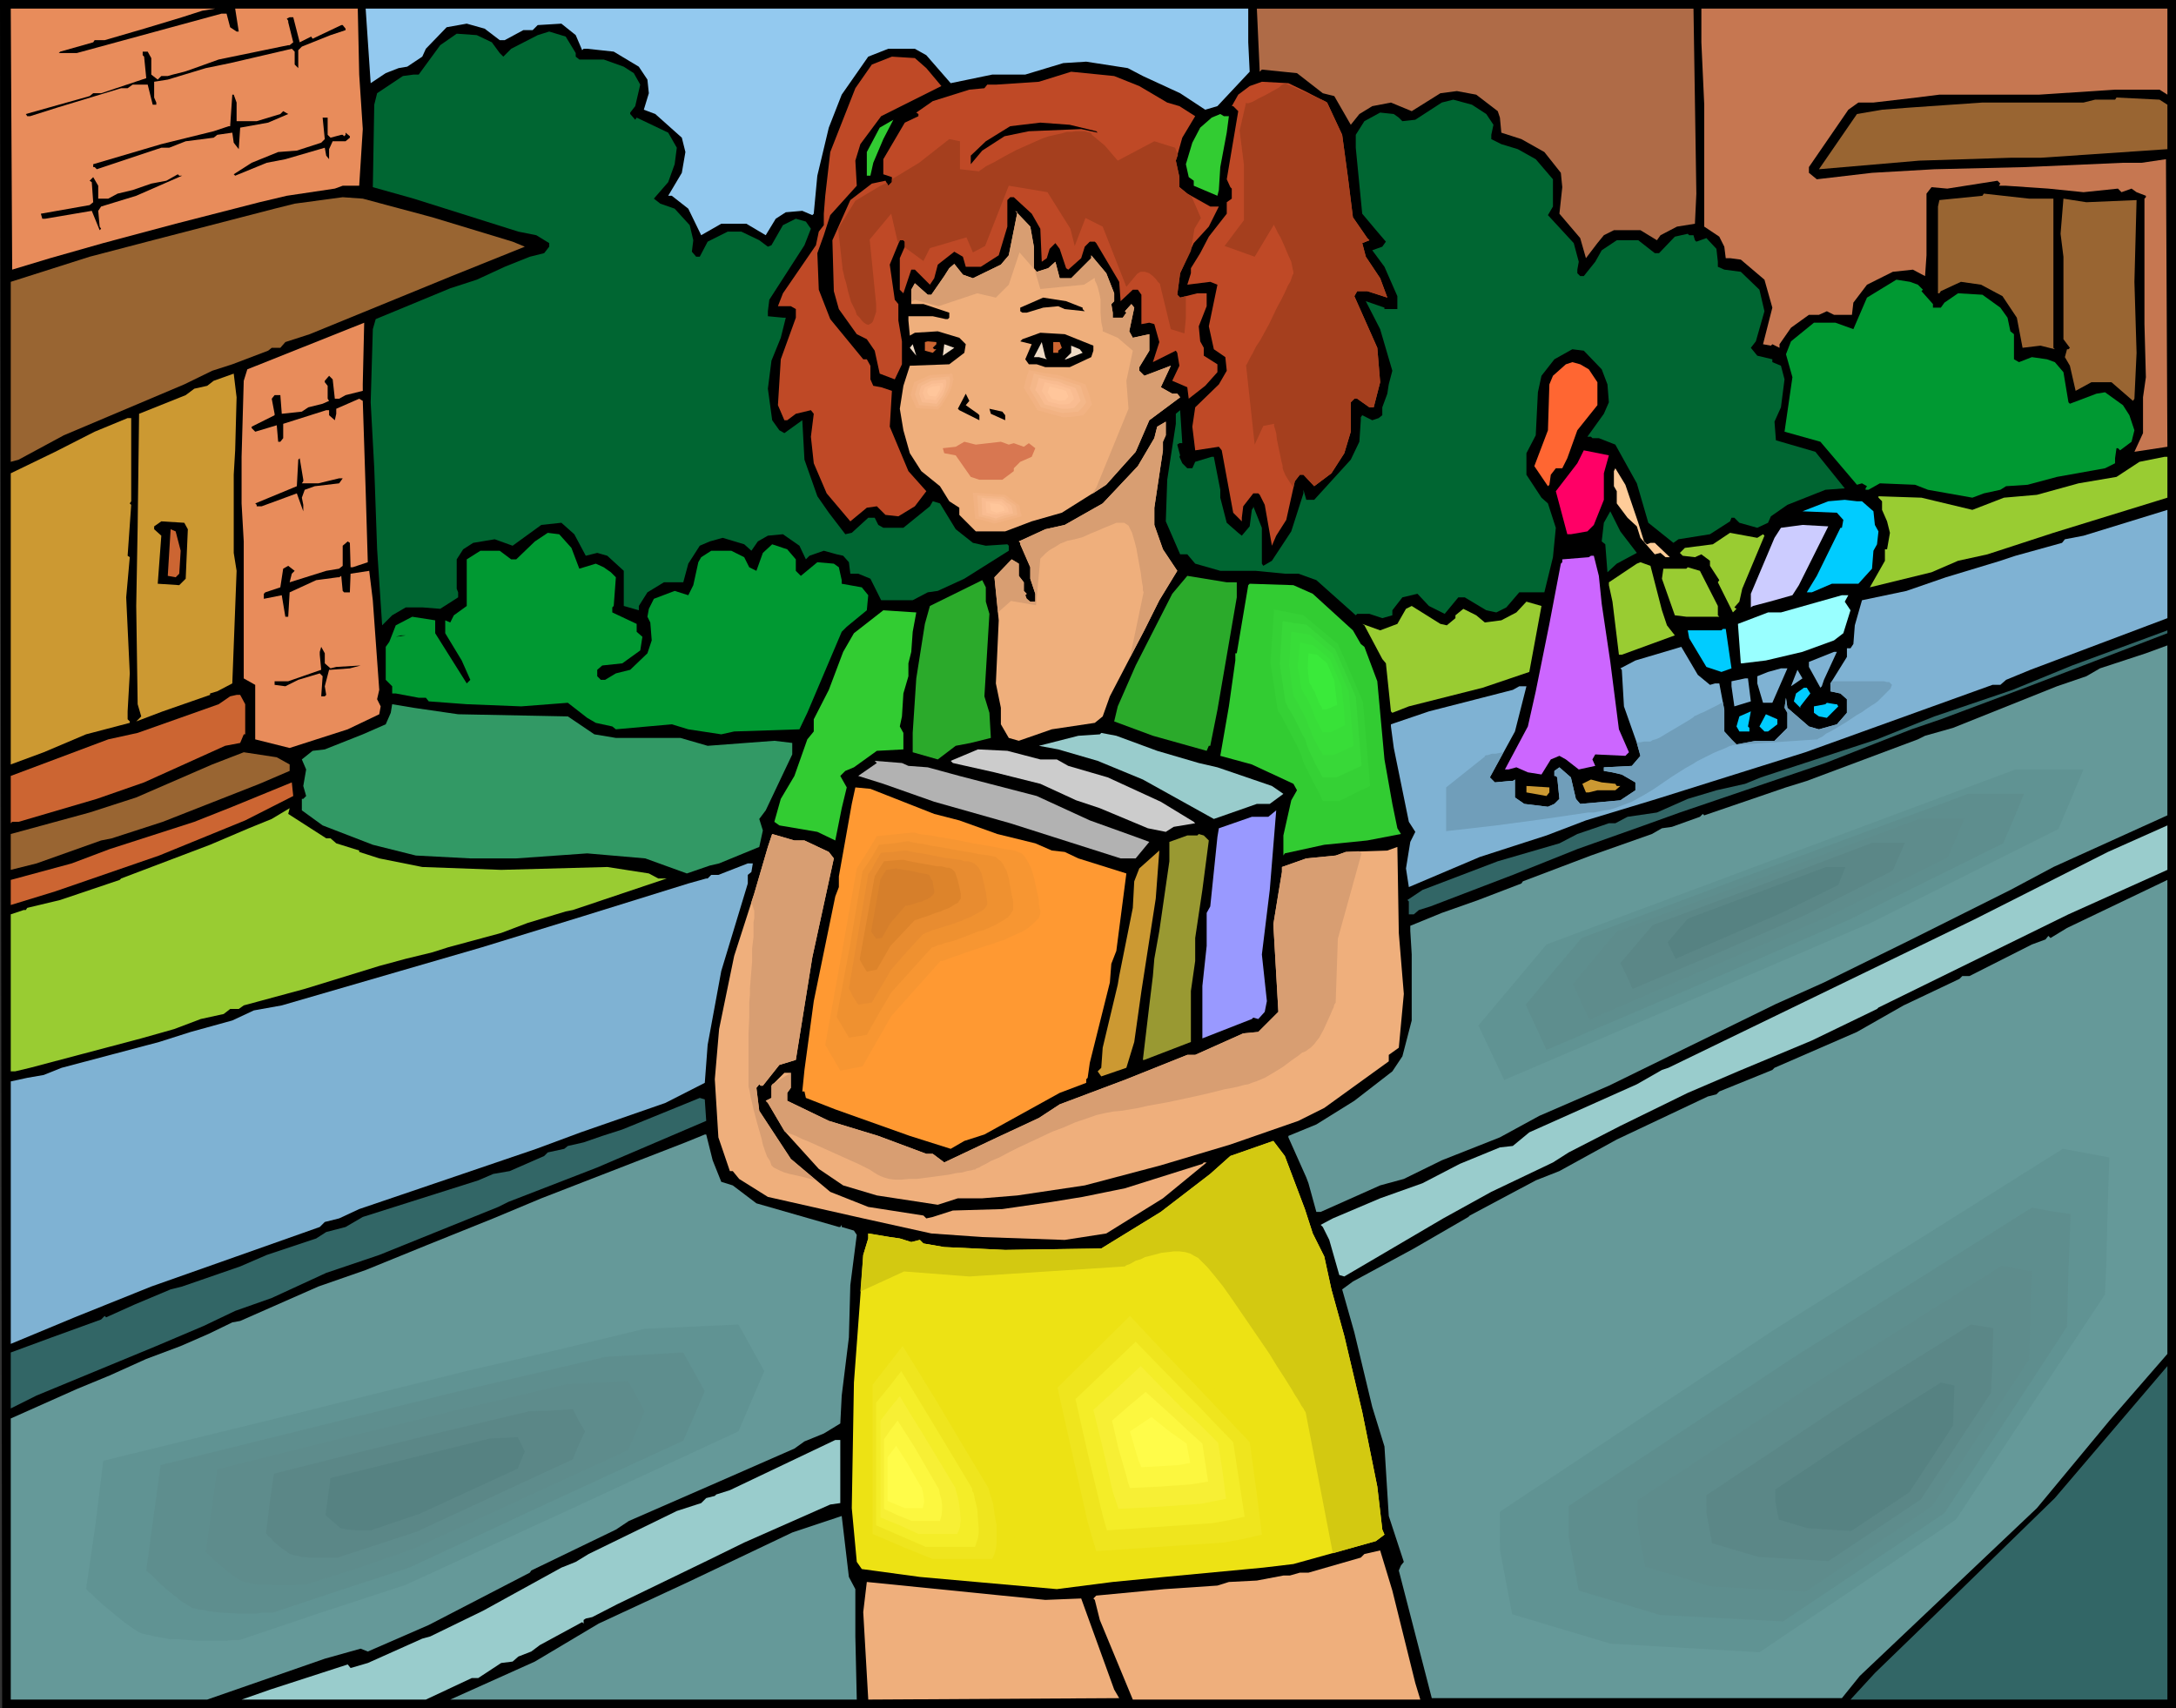 <?xml version="1.0" encoding="UTF-8" standalone="no"?>
<svg
   version="1.0"
   width="129.766mm"
   height="101.851mm"
   id="svg168"
   sodipodi:docname="Girl Walking 1.wmf"
   xmlns:inkscape="http://www.inkscape.org/namespaces/inkscape"
   xmlns:sodipodi="http://sodipodi.sourceforge.net/DTD/sodipodi-0.dtd"
   xmlns="http://www.w3.org/2000/svg"
   xmlns:svg="http://www.w3.org/2000/svg">
  <rect width="100%" height="100%" fill="#333333" stroke="none"/>
  <sodipodi:namedview
     id="namedview168"
     pagecolor="#ffffff"
     bordercolor="#000000"
     borderopacity="0.25"
     inkscape:showpageshadow="2"
     inkscape:pageopacity="0.0"
     inkscape:pagecheckerboard="0"
     inkscape:deskcolor="#d1d1d1"
     inkscape:document-units="mm" />
  <defs
     id="defs1">
    <pattern
       id="WMFhbasepattern"
       patternUnits="userSpaceOnUse"
       width="6"
       height="6"
       x="0"
       y="0" />
  </defs>
  <path
     style="fill:#000000;fill-opacity:1;fill-rule:evenodd;stroke:none"
     d="M 490.455,384.95 H 0.485 L 0,0 h 490.455 z"
     id="path1" />
  <path
     style="fill:#e88c5b;fill-opacity:1;fill-rule:evenodd;stroke:none"
     d="m 45.571,2.424 -4.525,1.454 -8.565,2.586 -8.888,2.586 h -2.262 l -0.323,0.485 -7.434,2.101 -0.323,0.323 H 17.291 L 49.934,3.071 h 1.131 l 0.808,3.071 1.454,0.97 h 0.485 L 53.005,1.939 h 27.634 l 0.323,14.868 0.808,12.282 -0.808,12.767 h -3.717 l -1.778,0.646 -10.827,1.616 -6.141,1.454 -18.907,4.848 -16.322,4.363 -11.958,3.394 -8.565,2.586 L 2.424,1.939 H 48.48 Z"
     id="path2" />
  <path
     style="fill:#93c9ef;fill-opacity:1;fill-rule:evenodd;stroke:none"
     d="m 281.345,9.535 0.323,6.626 -7.272,7.757 -2.747,0.808 -5.656,-3.717 -8.403,-3.879 -3.394,-1.778 -9.373,-1.454 -5.171,0.323 -8.565,2.586 h -7.434 l -9.373,1.939 -5.494,-6.303 -2.586,-1.454 h -5.979 l -4.525,1.778 -5.979,8.565 -2.909,7.434 -2.586,10.828 -0.808,8.565 -0.323,0.323 -2.262,-0.97 -3.717,0.323 -2.262,1.454 -2.262,3.717 -4.363,-2.586 h -5.656 l -4.525,2.586 -2.909,-5.979 -3.717,-2.909 h -0.808 l 3.07,-5.171 0.808,-4.687 -0.808,-3.232 -5.979,-5.333 -2.586,-0.97 1.131,-3.717 -0.323,-3.071 -1.939,-2.909 -5.656,-3.394 -5.979,-0.646 h -0.808 l -0.323,0.323 -1.454,-3.394 -3.232,-2.586 -5.333,0.323 -1.131,1.131 h -2.101 l -4.202,2.263 h -1.131 l -3.394,-2.586 -4.04,-1.131 -4.525,0.808 -4.686,4.848 -0.808,1.778 -3.394,2.263 -1.939,0.323 -2.909,1.131 L 83.547,18.747 82.416,1.939 H 281.345 Z"
     id="path3" />
  <path
     style="fill:#af6b47;fill-opacity:1;fill-rule:evenodd;stroke:none"
     d="m 382.345,43.634 -0.323,6.788 -4.04,0.646 -3.717,1.939 -0.808,1.131 -3.717,-2.263 h -5.979 l -2.262,1.131 -1.454,1.778 -2.586,3.394 -1.293,-4.525 -4.686,-5.495 0.646,-5.979 -0.323,-3.232 -3.717,-4.687 -5.171,-2.909 -4.525,-1.454 -0.323,-3.394 -0.485,-1.454 -4.848,-3.717 -4.363,-0.808 -3.717,0.485 -6.464,4.04 -4.686,-1.939 -4.202,0.808 -2.909,1.778 -1.939,2.424 -3.717,-6.464 -2.586,-0.646 -5.818,-4.525 -7.918,-0.808 -0.485,0.485 -0.646,-14.222 h 98.414 z"
     id="path4" />
  <path
     style="fill:#c67751;fill-opacity:1;fill-rule:evenodd;stroke:none"
     d="m 488.516,21.332 -1.778,-1.131 h -10.019 l -17.13,1.131 h -22.462 l -5.171,0.646 -9.696,1.131 h -3.394 l -2.262,1.616 -8.888,12.929 v 1.293 l 1.778,1.454 12.443,-1.454 14.059,-0.808 20.523,-0.485 21.978,-0.97 h 4.202 l 5.494,-0.808 0.323,64.805 -7.434,1.131 1.939,-4.202 v -8.08 l 0.646,-4.525 -0.323,-11.959 V 44.765 l 0.323,-0.323 v -0.323 l -2.101,-0.808 -1.131,-0.808 -2.262,0.808 -0.808,-0.808 -7.757,0.808 -7.918,-0.808 -9.534,-0.646 h -1.616 l 0.323,-0.485 -0.646,-0.646 -11.312,1.778 -3.555,-0.323 -1.131,1.454 v 13.898 l -0.323,4.687 -2.747,-1.454 -4.525,0.485 -5.818,2.909 -3.07,4.04 -0.323,2.747 h -4.04 l -1.616,-0.808 -1.778,0.808 h -2.262 l -4.04,2.909 -2.586,3.717 v 0.808 l -1.616,-0.808 -0.323,0.323 -1.778,-0.323 2.101,-8.242 -1.778,-6.303 -5.333,-4.525 -2.424,-0.323 h -0.97 l -0.323,-2.586 -1.131,-2.263 -3.394,-2.263 V 23.595 L 383.476,9.535 V 1.939 h 105.04 z"
     id="path5" />
  <path
     style="fill:#000000;fill-opacity:1;fill-rule:evenodd;stroke:none"
     d="m 67.549,9.535 2.586,-1.293 0.323,0.485 6.464,-3.071 h 0.323 l 0.646,0.808 v 0.323 l -3.394,1.131 -6.464,2.586 -0.808,0.808 v 4.04 l -0.808,-0.808 v -2.909 l -0.646,-0.646 -13.898,3.232 -5.494,1.131 -8.565,2.586 -3.07,0.485 v 3.555 l 0.485,1.131 v 0.485 h -0.808 l -1.131,-4.525 h -3.394 l -1.131,0.808 H 27.31 L 12.928,24.241 6.787,26.181 H 6.141 L 5.818,25.696 20.2,21.655 21.008,21.009 h 1.778 l 10.181,-3.394 -0.485,-4.848 -0.323,-0.323 v -0.808 h 1.131 l 0.808,1.454 v 3.717 l 1.454,1.131 0.808,-0.808 h 1.454 l 1.131,-0.323 2.586,-0.646 1.454,-0.485 6.302,-2.263 15.675,-3.232 h 0.323 L 66.094,9.535 64.963,5.01 V 4.687 l -0.323,-0.485 0.646,-0.323 h 0.808 z"
     id="path6" />
  <path
     style="fill:#006632;fill-opacity:1;fill-rule:evenodd;stroke:none"
     d="m 129.765,11.959 v 0.808 l 0.808,0.646 h 5.494 l 4.525,1.616 2.262,1.454 1.454,2.586 -1.131,4.848 -1.131,1.454 v 0.323 l 1.131,1.293 0.323,-0.485 7.11,3.394 1.939,3.394 -0.485,3.717 -1.454,4.04 -3.232,3.717 1.454,1.131 3.232,1.131 3.394,3.717 0.808,3.394 -0.323,2.586 0.97,1.131 h 0.808 l 1.778,-3.394 4.525,-2.263 h 3.07 l 4.04,1.939 1.939,1.454 0.808,-0.323 2.586,-4.525 2.909,-1.454 2.262,0.646 1.131,1.616 -1.454,3.717 -7.918,12.282 -0.323,2.586 v 1.131 l 3.394,0.323 h 0.646 l -1.131,4.525 -2.101,5.171 -0.808,6.303 0.97,7.111 1.616,2.263 1.131,0.646 4.04,-2.909 0.485,8.888 2.909,8.242 2.586,3.717 3.717,4.848 1.454,-0.323 3.717,-3.394 h 1.454 l 0.808,1.616 1.131,0.646 h 4.525 l 5.979,-4.848 0.646,-1.131 1.616,0.485 3.555,5.818 3.878,3.071 2.909,0.646 4.848,-0.323 0.323,0.323 v 1.131 l -10.019,6.303 -5.979,2.747 -2.262,0.323 -3.394,1.778 h -7.11 l -2.424,-4.848 -2.747,-1.131 h -1.778 l -0.323,-2.586 -1.293,-1.454 -1.454,-0.323 -2.909,-0.808 -3.232,1.131 -0.808,0.808 -1.454,-3.071 -3.717,-2.586 -3.394,0.323 -2.262,1.293 -1.454,2.101 -1.616,-1.454 -4.848,-1.454 -2.909,0.808 -2.262,0.97 -2.586,4.04 -1.131,4.202 h -4.363 l -3.717,2.263 -1.939,3.071 v 0.97 l -3.394,-0.97 v -7.919 l -3.717,-3.394 -2.262,-0.646 -2.586,0.646 -2.586,-4.848 -2.909,-2.586 -4.525,0.485 -6.464,4.687 -4.04,-1.454 -4.848,0.808 -2.262,1.454 -1.454,2.263 v 6.626 l 0.323,0.808 v 1.131 l -4.04,2.586 -4.04,-0.323 h -3.717 l -3.07,1.778 -2.262,2.263 -1.131,-17.13 -0.646,-18.262 -0.808,-14.868 0.485,-16.484 0.646,-2.263 16.806,-6.949 5.979,-1.939 6.302,-2.909 5.656,-2.263 3.232,-0.808 1.131,-1.454 v -0.808 l -2.909,-1.778 -4.04,-0.808 -23.594,-7.434 -9.211,-2.586 0.323,-18.585 0.646,-2.586 5.818,-3.879 2.424,-0.323 h 1.131 l 4.848,-6.626 3.717,-2.586 4.525,0.323 3.394,1.616 1.778,2.424 0.808,0.808 1.778,-1.778 5.979,-3.071 2.586,-0.808 3.717,1.131 z"
     id="path7" />
  <path
     style="fill:#bf4926;fill-opacity:1;fill-rule:evenodd;stroke:none"
     d="m 208.787,15.353 3.394,4.04 -13.574,6.788 -4.686,6.303 -1.131,3.717 0.323,5.656 -5.979,6.626 -1.454,4.525 -1.454,4.04 0.323,8.242 2.586,6.626 7.434,9.05 h 0.808 l 0.808,1.454 v 3.071 l 0.646,1.454 1.778,0.323 2.424,0.808 -0.485,8.08 4.202,10.02 4.04,4.525 -2.586,3.394 -3.717,2.263 -2.909,-0.323 -1.939,-1.939 -2.262,0.323 -3.717,3.071 -5.333,-6.303 -2.909,-6.788 -0.646,-5.979 0.646,-5.171 -0.646,-0.808 -3.394,0.808 -1.939,1.454 h -0.646 l -1.454,-3.394 0.646,-10.343 3.394,-9.373 v -1.939 l -1.131,-0.646 h -2.909 l 1.131,-2.909 7.434,-10.828 0.646,-3.071 1.131,-1.454 v -2.586 l 0.323,-4.04 1.131,-9.858 5.656,-14.383 3.717,-5.333 4.525,-1.778 5.171,0.323 z"
     id="path8" />
  <path
     style="fill:#bf4926;fill-opacity:1;fill-rule:evenodd;stroke:none"
     d="m 256.782,19.393 6.302,3.717 2.747,0.808 3.555,2.263 -2.909,4.848 -1.454,5.171 0.808,3.717 v 2.263 l 1.778,1.454 5.171,2.909 h 1.939 l -2.262,4.525 -3.394,3.717 -3.07,6.788 -0.646,4.848 0.646,0.646 3.878,-0.97 h 2.101 v 2.909 l -1.778,4.525 0.323,3.394 0.808,1.454 v 1.778 l 3.07,1.939 v 1.778 l -2.747,3.071 -3.717,2.909 -0.323,-2.586 -3.394,-1.454 1.616,-3.394 -0.485,-2.909 -0.323,-0.485 -5.171,2.586 1.454,-4.525 -1.131,-4.04 -1.131,-0.323 -1.778,0.323 v -6.626 l -0.808,-1.131 h -1.131 l -2.747,2.586 -0.323,-4.363 -5.171,-8.727 -0.323,-0.323 h -1.131 l -1.131,1.131 -0.808,2.586 -2.909,2.586 -0.485,-0.323 -1.454,-4.363 -0.97,-1.293 -1.293,1.293 -0.646,2.101 -1.131,0.808 -0.323,-7.434 -1.939,-3.394 -4.04,-3.717 h -0.808 l -0.646,0.646 v 5.979 l -1.939,6.464 -4.04,2.586 h -3.394 l -0.646,-2.263 -1.939,-1.131 -3.717,2.909 -0.808,3.071 -0.97,1.454 -3.394,-3.394 h -0.808 l -1.778,5.333 -0.808,-0.808 v -7.111 l 1.131,-2.586 V 54.462 l -0.323,-0.323 h -0.808 l -2.262,5.495 1.131,7.919 0.808,0.97 v 3.717 l 0.808,4.687 v 5.171 l -1.616,3.394 -3.394,-1.293 -1.131,-5.171 -1.778,-2.586 -2.262,-1.131 -4.04,-5.656 -1.131,-4.04 -0.323,-11.474 4.04,-9.05 4.848,-3.717 3.07,-0.646 0.646,1.131 0.808,-0.808 v -1.131 l -1.939,-0.646 v -3.394 l 4.848,-8.242 3.07,-1.454 v -0.485 l -0.485,-0.323 3.717,-2.586 8.242,-2.586 3.394,-0.323 0.646,-0.808 h 1.939 l 9.696,-0.646 7.272,-2.263 9.696,0.97 z"
     id="path9" />
  <path
     style="fill:#bf4926;fill-opacity:1;fill-rule:evenodd;stroke:none"
     d="m 294.112,20.524 5.01,2.586 3.394,7.272 1.293,9.535 1.131,9.05 3.232,4.687 0.485,0.485 -1.616,0.646 0.808,3.071 3.232,4.848 1.616,4.363 -4.525,-1.454 h -2.262 l -0.646,1.131 5.171,11.636 0.646,7.757 -1.454,5.656 h -0.97 l -2.747,-1.939 h -0.646 l -0.808,0.808 v 6.626 l -1.454,4.848 -2.909,4.525 -3.878,2.909 -2.424,-2.586 h -0.808 l -1.131,1.454 -1.939,8.727 -2.262,3.555 -0.97,2.263 -1.616,-9.212 -1.131,-2.263 -0.323,-0.323 h -1.131 l -2.262,2.909 -0.323,2.586 v 0.808 l -1.939,-1.939 -2.586,-14.06 -0.646,-0.808 -5.333,0.808 -0.646,-5.333 0.646,-4.363 5.333,-5.171 1.778,-3.071 -0.323,-3.071 -2.586,-1.778 -1.131,-5.171 1.939,-9.373 -1.616,-0.646 -5.171,0.646 0.808,-2.586 V 60.441 l 2.101,-3.394 1.939,-3.717 4.04,-5.171 v -2.586 l 1.131,-0.808 V 42.503 l -0.323,-0.323 -0.808,-1.778 2.586,-15.353 -1.131,-1.131 h -0.323 l 1.454,-2.586 2.586,-1.939 2.747,-0.97 5.979,0.323 z"
     id="path10" />
  <path
     style="fill:#000000;fill-opacity:1;fill-rule:evenodd;stroke:none"
     d="m 53.328,23.11 v 4.202 h 4.525 l 5.333,-1.616 0.646,-0.646 1.131,0.646 -4.525,1.939 -6.302,1.131 -0.323,4.848 -1.131,-1.454 -0.323,-2.263 -3.394,0.485 -0.808,0.646 -6.302,0.808 -3.717,1.454 h -1.778 l -14.544,4.848 -0.485,-0.485 h -0.323 v -0.646 l 15.352,-4.525 11.797,-2.909 3.394,-1.131 h 0.323 l 0.485,-7.111 h 0.323 z"
     id="path11" />
  <path
     style="fill:#996532;fill-opacity:1;fill-rule:evenodd;stroke:none"
     d="m 488.516,23.595 v 10.02 l -28.603,1.939 h -6.787 l -20.523,0.646 -22.624,1.939 8.565,-12.444 5.656,-0.97 6.302,-0.485 16.322,-1.131 h 22.786 l 2.586,-0.646 h 4.525 l 0.323,-0.485 9.696,0.485 z"
     id="path12" />
  <path
     style="fill:#006632;fill-opacity:1;fill-rule:evenodd;stroke:none"
     d="m 334.996,25.696 1.616,2.424 -0.485,2.263 v 0.97 l 2.262,1.131 3.717,1.131 4.04,2.263 3.878,4.525 v 6.141 l -1.131,1.939 5.818,6.303 1.131,4.202 -0.323,1.778 v 0.808 l 0.646,0.646 h 0.808 l 2.586,-3.232 1.454,-2.586 3.394,-2.263 h 4.848 l 3.717,2.909 h 0.97 l 3.555,-3.717 2.909,-0.646 0.323,0.323 h 0.97 l 0.323,1.131 0.323,0.323 2.262,-0.808 2.262,2.424 0.323,2.909 v 1.131 l 1.454,0.646 3.717,0.485 4.202,4.04 1.131,4.848 -1.939,6.788 -1.131,1.454 1.454,1.778 3.394,0.808 v 0.646 l 1.939,0.808 0.808,3.071 -0.808,6.303 -1.454,3.232 0.323,4.202 8.888,2.586 6.626,8.242 -4.363,0.323 -8.565,3.394 -3.717,2.586 -0.646,1.454 -2.424,1.131 -4.04,-1.131 -1.131,-1.131 h -0.646 l -0.323,0.808 -4.525,2.909 -7.11,1.131 -1.131,0.808 -5.656,-4.525 -2.586,-8.888 -4.848,-8.727 -3.717,-1.454 h -1.454 l -0.323,-0.323 H 357.782 l 3.717,-5.171 1.131,-2.586 -0.323,-4.04 -1.293,-3.394 -4.04,-4.202 -2.586,-0.323 -4.04,2.263 -2.909,3.717 -0.808,3.717 -0.485,9.696 -2.101,4.04 v 4.848 l 3.394,5.171 1.454,1.293 1.778,5.495 -0.646,6.626 -1.939,7.919 h -5.656 l -2.909,3.394 -2.262,1.131 -2.262,-0.485 -4.848,-2.909 h -1.454 l -3.07,3.717 -3.555,-1.778 -2.586,-2.747 -3.394,0.808 -2.262,2.909 v 1.131 l -2.262,0.646 -2.909,-0.97 h -2.747 l -0.323,0.323 -8.888,-7.919 -4.04,-1.454 h -3.07 l -6.626,-0.646 h -7.918 l -5.656,-1.616 -1.778,-2.101 h -1.616 l -3.232,-7.434 0.323,-9.373 1.939,-12.605 v -2.263 l 0.97,-0.808 0.485,7.434 h -0.646 l -0.485,0.323 0.646,2.424 -0.162,0.323 0.646,1.454 1.131,1.131 h 1.131 l 0.646,-1.454 3.717,-1.131 h 0.485 l 1.454,7.434 v 1.778 l 1.454,5.656 2.586,2.263 0.808,0.646 1.778,-2.101 0.485,-3.717 0.323,-0.485 v -0.323 l 1.939,4.848 v 8.08 l 0.323,0.485 1.939,-1.131 4.363,-6.626 2.747,-8.565 v -0.808 l 0.646,2.263 h 1.778 l 8.242,-9.05 1.939,-4.04 0.323,-4.848 v -0.646 l 0.323,-0.485 2.262,1.131 1.454,-0.485 0.808,-0.646 v -1.778 l 1.131,-3.071 0.323,-2.101 0.808,-3.071 -2.747,-9.373 -3.232,-6.303 4.202,1.454 v 0.323 h 2.909 v -2.909 l -2.909,-6.626 -2.747,-3.717 2.262,-0.808 0.808,-1.131 -1.939,-2.263 -3.394,-4.04 -1.454,-14.868 v -2.909 l 1.939,-3.071 3.555,-1.939 3.07,0.323 1.131,0.808 0.808,0.808 2.909,-0.323 5.979,-3.879 2.586,-0.646 4.202,1.131 z"
     id="path13" />
  <path
     style="fill:#32cc32;fill-opacity:1;fill-rule:evenodd;stroke:none"
     d="m 276.982,26.181 -0.485,3.717 -1.454,7.757 -0.323,5.171 -0.323,1.293 -5.333,-2.263 v -1.131 l -1.131,-0.808 -0.646,-2.909 1.454,-4.848 1.778,-3.394 2.586,-2.263 1.939,-0.808 0.808,0.485 z"
     id="path14" />
  <path
     style="fill:#000000;fill-opacity:1;fill-rule:evenodd;stroke:none"
     d="m 73.851,30.382 0.646,0.646 2.424,-0.646 h 0.323 l 0.323,0.323 0.323,-0.323 v -0.485 l 0.97,0.808 v 0.323 l -0.97,0.808 h -2.909 l -0.808,1.778 v 2.263 l -0.646,-0.808 -0.323,-1.778 -8.888,2.586 -4.202,0.808 -7.11,2.909 -0.323,-0.323 4.04,-2.586 5.979,-2.424 4.202,-0.323 5.494,-1.778 0.808,-0.808 -0.485,-4.848 h 1.131 z"
     id="path15" />
  <path
     style="fill:#32cc32;fill-opacity:1;fill-rule:evenodd;stroke:none"
     d="m 196.829,36.685 -0.646,2.909 h -0.808 v -5.333 l 2.909,-5.495 3.07,-1.778 -2.262,4.363 z"
     id="path16" />
  <path
     style="fill:#000000;fill-opacity:1;fill-rule:evenodd;stroke:none"
     d="m 247.086,29.574 0.323,0.323 -3.717,-0.808 -11.797,0.485 -5.494,1.131 -5.01,3.232 -2.586,3.071 v -1.939 l 3.394,-3.232 5.494,-3.394 6.787,-0.808 6.626,0.485 z"
     id="path17" />
  <path
     style="fill:#000000;fill-opacity:1;fill-rule:evenodd;stroke:none"
     d="m 41.046,39.594 -10.342,4.525 -7.918,2.424 -0.646,0.97 0.323,3.555 0.323,0.485 -0.323,0.323 -1.778,-4.363 -10.504,1.778 H 9.534 l -0.323,-1.131 10.989,-1.939 0.808,-0.646 -0.323,-4.525 -0.485,-0.323 0.808,-0.808 1.131,1.939 v 2.909 h 2.262 l 2.101,-1.131 3.394,-0.808 4.202,-1.454 3.394,-0.646 2.586,-1.454 0.323,0.323 z"
     id="path18" />
  <path
     style="fill:#996532;fill-opacity:1;fill-rule:evenodd;stroke:none"
     d="m 460.398,44.765 h 2.424 v 33.614 l 0.323,0.323 -3.232,-0.808 -4.04,0.485 -1.293,-6.788 -3.232,-4.848 -4.848,-2.586 -4.525,-0.646 -4.525,2.101 -0.323,0.485 h -0.323 v -19.555 l 0.323,-1.454 9.696,-0.97 0.323,-0.485 10.181,1.131 z"
     id="path19" />
  <path
     style="fill:#996532;fill-opacity:1;fill-rule:evenodd;stroke:none"
     d="m 97.445,48.967 18.099,5.495 2.747,1.131 -16.483,6.626 -31.997,13.09 -5.494,1.778 -1.131,1.293 h -1.939 l -0.808,0.646 -8.08,3.071 -4.525,1.454 -6.302,3.071 -27.149,11.474 -10.181,5.495 -1.778,0.485 V 63.512 L 20.2,57.856 34.421,54.139 61.893,47.028 l 4.525,-1.131 10.827,-1.454 4.525,0.323 z"
     id="path20" />
  <path
     style="fill:#996532;fill-opacity:1;fill-rule:evenodd;stroke:none"
     d="m 481.567,45.089 -0.485,18.423 0.485,15.999 -0.485,10.343 -0.323,0.485 -4.848,-4.202 h -4.525 l -3.555,1.939 -1.293,-5.656 -1.131,-1.939 0.485,-1.778 h 0.323 l 0.323,-0.323 -1.454,-1.939 V 57.856 l -0.646,-5.171 0.646,-7.919 5.171,0.808 z"
     id="path21" />
  <path
     style="fill:#efaf7c;fill-opacity:1;fill-rule:evenodd;stroke:none"
     d="m 233.027,55.593 v 4.848 l 0.646,0.808 2.586,-0.808 1.616,-1.454 0.97,3.717 h 2.586 l 4.525,-4.525 v -0.646 l 3.394,4.04 1.778,4.525 v 1.778 l -0.646,0.646 0.323,1.939 v 1.131 h 2.262 l 0.808,-1.131 -0.323,-0.323 1.454,-1.616 0.646,0.808 -1.131,5.333 0.808,1.454 3.717,-0.808 v 3.717 l -2.262,3.717 v 0.808 l 1.131,1.131 5.979,-2.263 -2.262,4.848 2.586,1.454 h 1.131 l 0.646,0.808 -6.949,5.171 -3.07,7.111 -6.626,7.434 -10.019,6.303 -6.787,1.939 -5.979,2.263 h -6.626 l -3.717,-3.717 v -1.616 l -2.262,-1.454 -2.101,-3.394 -4.202,-3.394 -2.586,-4.04 -1.454,-5.171 -0.808,-4.848 0.808,-5.171 1.454,-4.525 8.888,-0.323 3.394,-2.586 0.323,-1.939 -1.454,-1.454 -4.848,-1.454 -5.171,0.323 -1.131,0.646 -0.323,-3.394 v -0.97 h 5.494 l 2.909,0.646 h 0.485 l 0.323,-0.323 v -1.131 l -5.818,-1.939 h -2.747 v -3.232 l 0.808,-1.454 2.909,2.586 h 0.808 l 2.909,-4.202 1.131,-1.778 1.131,-0.97 1.939,2.424 2.262,0.808 6.302,-3.071 1.778,-2.101 1.939,-9.696 -0.485,-0.323 3.394,3.555 z"
     id="path22" />
  <path
     style="fill:#009932;fill-opacity:1;fill-rule:evenodd;stroke:none"
     d="m 432.28,64.158 1.131,1.131 -0.323,0.323 2.586,2.909 v 0.808 h 1.778 l 0.808,-1.131 3.07,-2.101 5.494,0.323 4.04,2.909 1.616,2.263 0.646,3.071 0.808,0.646 v 5.656 l 1.131,0.646 2.909,-1.131 3.394,0.485 1.778,0.646 1.939,2.263 1.131,6.788 0.323,0.323 5.979,-2.263 1.939,-0.323 4.04,2.909 1.454,2.263 1.131,3.394 -0.646,2.586 -2.586,1.939 -0.485,-0.485 h -0.323 l -0.323,2.263 v 1.131 l -2.262,1.131 -10.827,1.939 -6.626,1.778 -4.848,0.323 -1.293,0.808 -3.717,0.808 -2.586,0.97 -10.019,-1.778 -2.909,-1.131 -7.918,-0.323 -2.586,1.454 h -0.646 v -0.323 l 0.323,-0.485 -1.131,-0.646 -1.131,0.323 -8.242,-9.696 -8.08,-2.263 1.778,-12.282 -1.454,-5.171 1.131,-2.909 5.171,-4.202 h 4.848 l 4.04,1.454 3.07,-7.111 6.626,-4.04 3.07,0.485 z"
     id="path23" />
  <path
     style="fill:#000000;fill-opacity:1;fill-rule:evenodd;stroke:none"
     d="m 244.016,69.33 v 0.323 l 0.485,0.485 -4.525,-0.485 -1.454,-0.646 -3.394,0.323 -3.717,1.131 h -0.97 l -0.485,-0.323 v -0.808 l 5.171,-2.263 5.171,0.808 z"
     id="path24" />
  <path
     style="fill:#e88c5b;fill-opacity:1;fill-rule:evenodd;stroke:none"
     d="m 81.77,88.076 -3.878,0.97 -1.454,0.808 h -0.97 l -0.485,-4.363 -0.808,-0.808 -0.97,1.131 v 0.323 l 0.646,0.808 v 2.909 l 0.323,0.485 -1.454,0.646 -3.232,0.808 -1.454,0.97 -4.525,0.485 -0.323,-4.202 H 61.893 l -0.646,0.808 0.646,3.394 v 0.323 l -5.171,2.586 v 0.323 l 0.808,0.808 4.848,-1.454 0.323,3.717 h 0.485 l 0.646,-0.808 v -3.232 l 9.696,-3.071 h 0.646 v 1.131 l 1.293,1.131 0.323,-1.454 v -1.131 l 5.171,-2.263 0.808,0.485 0.646,20.039 0.485,16.322 -3.394,1.131 h -0.485 l -0.162,-5.495 -0.485,-0.323 -1.131,0.97 v 4.525 l -0.808,0.646 -2.909,0.485 -8.242,2.586 0.485,-1.939 0.646,-0.646 -1.454,-1.131 -1.131,0.646 -0.646,4.202 -3.394,1.131 -0.323,0.323 v 1.131 l 4.04,-0.808 0.808,4.848 h 0.646 l 0.323,-5.495 5.979,-2.747 4.848,-0.646 h 0.323 l 0.485,-0.323 0.323,3.394 0.323,0.323 h 1.293 l 0.162,-4.202 4.202,-0.646 0.808,6.626 1.454,20.201 -0.485,2.101 0.808,1.616 -0.323,1.778 -7.11,3.394 -13.09,4.202 -7.757,-1.939 v -12.282 l -2.586,-1.454 v -30.867 l -0.485,-8.565 v -10.505 l 0.485,-17.13 0.808,-2.586 26.341,-10.505 -0.323,13.898 z"
     id="path25" />
  <path
     style="fill:#000000;fill-opacity:1;fill-rule:evenodd;stroke:none"
     d="m 246.44,77.895 v 1.131 l -0.485,1.454 -4.848,2.263 h -5.494 l -1.939,-0.646 h -1.778 l -0.808,-1.131 1.454,-3.394 -2.586,-0.646 0.485,-0.485 4.04,-1.454 5.494,0.323 z"
     id="path26" />
  <path
     style="fill:#cc6532;fill-opacity:1;fill-rule:evenodd;stroke:none"
     d="m 211.049,77.572 -0.808,0.808 0.323,0.323 h 0.485 l -0.808,0.808 -1.778,-0.485 v -1.939 l 0.646,-0.162 1.939,0.162 z"
     id="path27" />
  <path
     style="fill:#efdbc6;fill-opacity:1;fill-rule:evenodd;stroke:none"
     d="m 235.936,80.966 -1.778,-0.485 h -1.131 l 1.778,-3.394 0.808,3.394 z"
     id="path28" />
  <path
     style="fill:#cc6532;fill-opacity:1;fill-rule:evenodd;stroke:none"
     d="m 239.329,78.38 -0.808,0.646 v 0.485 h -1.131 v -2.424 h 1.454 z"
     id="path29" />
  <path
     style="fill:#efdbc6;fill-opacity:1;fill-rule:evenodd;stroke:none"
     d="m 205.07,78.38 0.646,-0.808 0.808,2.586 z"
     id="path30" />
  <path
     style="fill:#efdbc6;fill-opacity:1;fill-rule:evenodd;stroke:none"
     d="m 212.504,80.158 0.323,-2.586 2.262,0.808 z"
     id="path31" />
  <path
     style="fill:#efdbc6;fill-opacity:1;fill-rule:evenodd;stroke:none"
     d="m 244.016,79.511 -3.717,1.454 h -0.323 l 1.454,-1.454 v -1.616 l 1.939,0.808 z"
     id="path32" />
  <path
     style="fill:#ff6632;fill-opacity:1;fill-rule:evenodd;stroke:none"
     d="m 358.105,83.228 1.939,2.909 v 5.171 l -4.525,5.656 -2.262,6.303 -1.131,2.263 h -1.454 l -1.131,1.454 -0.323,2.263 -0.323,0.323 -3.07,-4.525 3.07,-8.08 0.323,-10.343 0.808,-1.939 2.909,-2.586 1.454,-0.485 1.778,0.485 z"
     id="path33" />
  <path
     style="fill:#cc9932;fill-opacity:1;fill-rule:evenodd;stroke:none"
     d="m 53.005,101.49 -0.323,5.495 v 17.615 l 0.646,4.04 -0.97,25.372 -3.394,1.778 -1.616,0.485 v 0.323 l -10.666,3.717 -5.979,2.263 1.131,-1.131 -0.808,-2.747 -0.323,-22.14 0.323,-17.938 0.323,-25.372 10.504,-4.202 1.939,-1.454 2.909,-0.646 1.454,-1.131 4.525,-1.616 0.646,5.333 z"
     id="path34" />
  <path
     style="fill:#000000;fill-opacity:1;fill-rule:evenodd;stroke:none"
     d="m 217.675,91.309 2.747,1.939 0.323,0.323 v 1.131 l -4.525,-2.263 -0.323,-0.323 1.778,-3.394 0.808,1.616 z"
     id="path35" />
  <path
     style="fill:#000000;fill-opacity:1;fill-rule:evenodd;stroke:none"
     d="m 226.563,93.571 v 1.131 l -3.232,-1.454 -0.323,-1.131 2.909,0.646 z"
     id="path36" />
  <path
     style="fill:#cc9932;fill-opacity:1;fill-rule:evenodd;stroke:none"
     d="m 29.573,112.964 -0.323,0.485 0.323,0.323 -0.808,11.474 0.485,0.323 -0.808,9.05 0.808,17.13 -0.485,8.565 v 1.778 l 0.485,0.485 v 0.323 l -9.858,2.586 -9.534,4.04 -7.434,2.747 v -65.613 l 10.019,-4.848 8.888,-4.525 7.434,-3.071 h 0.808 z"
     id="path37" />
  <path
     style="fill:#efaf7c;fill-opacity:1;fill-rule:evenodd;stroke:none"
     d="m 262.115,99.551 v 1.939 l -1.939,12.929 v 3.879 l 1.939,5.495 3.232,4.848 -4.04,6.626 -3.394,6.788 -7.757,14.868 -1.616,4.525 -1.778,1.454 -9.696,1.454 -7.434,2.586 -2.262,-0.646 -1.778,-3.071 v -3.717 l -1.131,-5.495 0.646,-14.222 -0.97,-9.696 3.878,-4.04 1.616,0.97 v 2.747 l 1.131,1.454 v 1.939 l 0.646,0.646 -0.323,0.323 0.323,0.808 0.808,0.646 h 1.131 v -1.778 l -1.131,-3.394 v -2.586 l -2.262,-5.171 v -0.323 l -0.323,-0.323 5.979,-2.747 4.363,-0.97 8.565,-4.848 7.918,-8.404 3.717,-6.303 0.646,-2.586 1.939,-1.131 v 3.071 z"
     id="path38" />
  <path
     style="fill:#d87751;fill-opacity:1;fill-rule:evenodd;stroke:none"
     d="m 225.593,99.551 1.778,0.646 1.131,-0.323 2.262,0.808 1.131,-0.808 1.454,1.131 -0.808,1.939 -2.586,1.131 -1.454,1.454 v 0.646 l -2.586,1.939 h -5.171 l -1.939,-0.646 -3.394,-4.848 -2.586,-0.485 -0.323,-1.131 2.909,-0.323 1.939,-1.131 2.586,0.646 z"
     id="path39" />
  <path
     style="fill:#ff0066;fill-opacity:1;fill-rule:evenodd;stroke:none"
     d="m 361.499,106.661 v 5.979 l -2.262,5.656 -1.454,1.454 -3.717,0.646 h -0.808 l -2.586,-9.696 4.848,-6.303 1.454,-2.909 5.656,1.131 z"
     id="path40" />
  <path
     style="fill:#99cc32;fill-opacity:1;fill-rule:evenodd;stroke:none"
     d="m 488.516,112.156 -25.694,7.919 -14.867,4.848 -6.626,1.454 -5.979,2.586 -13.898,3.394 3.394,-5.979 v -2.586 h 0.485 l 0.646,-3.717 -0.646,-2.586 -1.131,-2.586 v -1.939 l -0.808,-0.808 v -0.323 l 9.696,0.323 11.474,2.747 7.11,-2.747 7.434,-0.646 9.373,-2.586 8.565,-1.454 5.171,-3.394 5.656,-1.131 h 0.646 z"
     id="path41" />
  <path
     style="fill:#000000;fill-opacity:1;fill-rule:evenodd;stroke:none"
     d="m 68.357,108.439 -0.323,0.485 h 3.717 l 4.686,-1.131 h 0.808 l -0.808,1.131 -5.494,0.646 -2.262,0.808 -0.646,1.778 0.323,1.616 v 1.454 l -1.454,-4.04 -7.918,2.909 h -1.131 v -0.323 l -0.323,-0.323 9.373,-3.879 0.323,-5.979 0.323,-0.323 0.808,4.848 z"
     id="path42" />
  <path
     style="fill:#ffcc99;fill-opacity:1;fill-rule:evenodd;stroke:none"
     d="m 369.256,117.812 1.293,4.202 0.646,0.646 0.808,-0.323 h 0.97 l 3.394,3.232 h -0.97 l -1.131,-0.97 -1.293,0.323 -3.232,-3.717 -0.808,-2.586 -2.101,-1.939 -2.424,-3.232 v -2.747 l -0.646,-1.131 v -3.394 l 0.323,-0.646 2.262,3.717 z"
     id="path43" />
  <path
     style="fill:#00ccff;fill-opacity:1;fill-rule:evenodd;stroke:none"
     d="m 419.675,112.964 2.586,2.263 0.323,3.071 0.808,1.454 -0.323,2.909 -0.808,1.454 -0.323,4.04 -3.07,3.394 h -5.979 l -4.525,1.939 h -1.131 l 2.262,-3.717 5.333,-10.828 h 0.323 l 0.323,-1.778 -1.454,-1.616 -7.757,-0.323 5.818,-2.263 3.717,-0.323 2.747,0.323 z"
     id="path44" />
  <path
     style="fill:#7fb2d3;fill-opacity:1;fill-rule:evenodd;stroke:none"
     d="m 457.651,150.942 -5.494,2.263 -1.293,1.131 h -1.778 l -42.178,15.191 -33.451,10.505 -15.998,4.848 -8.888,3.394 -4.525,1.454 -10.504,3.394 -15.998,6.788 -0.646,-4.202 0.97,-5.979 1.131,-2.263 -1.454,-2.263 -3.394,-16.646 -0.646,-4.848 v -0.485 l 8.565,-2.909 18.907,-4.848 1.454,-0.808 h 1.616 l -2.586,10.181 -5.656,10.343 1.131,1.131 3.394,-0.323 h 0.646 l 0.485,-0.323 v 4.04 l 2.101,1.454 5.333,0.646 1.454,-0.646 1.131,-1.131 -0.485,-4.848 -0.323,-0.323 h -0.323 v -1.131 l 1.131,-0.808 2.586,2.263 1.131,4.848 0.97,1.131 9.05,-0.808 3.394,-2.263 v -1.778 l -3.07,-1.778 -2.101,-0.485 -1.939,-0.323 v -0.808 l 6.302,-0.323 1.939,-2.263 -0.808,-2.909 -2.909,-8.242 -0.485,-8.242 -0.323,-0.323 3.394,-1.778 10.342,-3.071 3.717,6.303 2.747,2.263 1.131,-0.323 h 0.97 l 1.131,5.979 v 4.848 l 1.616,1.778 1.131,1.131 4.363,-0.808 h 4.202 l 2.909,-2.909 v -3.394 l -0.646,-1.131 0.323,-2.263 0.323,2.263 4.848,4.202 2.262,0.646 4.04,-1.131 2.262,-2.586 v -3.071 l -1.454,-1.293 -2.262,-0.485 v -1.778 l 3.717,-5.979 v -1.939 h 0.808 l 0.646,-0.97 0.323,-4.202 1.616,-5.656 10.019,-2.101 8.888,-3.071 12.282,-3.717 3.394,-1.131 10.504,-2.909 0.646,-0.808 4.202,-0.808 18.907,-5.818 v 24.403 z"
     id="path45" />
  <path
     style="fill:#006632;fill-opacity:1;fill-rule:evenodd;stroke:none"
     d="m 368.932,124.6 -4.525,2.424 -2.101,1.939 -0.485,-6.303 -0.808,-0.646 0.485,-4.202 1.454,-2.586 2.262,4.525 z"
     id="path46" />
  <path
     style="fill:#000000;fill-opacity:1;fill-rule:evenodd;stroke:none"
     d="m 42.339,119.267 -0.485,11.151 -1.454,1.454 -4.848,-0.323 0.808,-10.828 -1.616,-1.454 v -0.646 l 1.616,-1.131 5.171,0.323 z"
     id="path47" />
  <path
     style="fill:#ccccff;fill-opacity:1;fill-rule:evenodd;stroke:none"
     d="m 405.454,131.872 -1.454,2.263 -5.171,1.454 -3.717,0.97 -0.485,0.323 v -3.071 l 5.333,-12.605 1.454,-2.263 4.848,-0.646 5.818,0.323 z"
     id="path48" />
  <path
     style="fill:#cc6532;fill-opacity:1;fill-rule:evenodd;stroke:none"
     d="m 40.723,124.115 -0.323,5.171 -0.808,0.808 -1.778,-0.323 0.646,-10.505 1.131,0.485 z"
     id="path49" />
  <path
     style="fill:#009932;fill-opacity:1;fill-rule:evenodd;stroke:none"
     d="m 128.795,123.469 1.778,4.687 3.717,-1.131 1.778,0.808 1.616,1.131 1.131,1.131 -0.485,6.464 -0.323,0.323 v 1.131 l 5.494,2.586 v 1.778 l 1.293,1.131 -0.485,3.071 -4.04,2.909 -4.525,0.485 -1.131,0.97 v 1.454 l 0.808,0.808 h 0.97 l 2.424,-1.454 3.232,-0.808 3.878,-3.717 0.97,-2.909 -0.323,-4.04 -0.646,-1.293 0.323,-1.778 1.131,-2.263 4.686,-1.778 3.07,0.97 1.131,-2.263 1.131,-5.171 0.646,-1.131 2.262,-1.454 h 4.525 l 2.909,1.454 1.131,2.263 1.616,0.808 1.454,-4.04 2.101,-1.939 3.394,1.131 1.939,2.263 v 2.586 l 1.131,1.131 3.717,-3.071 3.717,0.323 1.131,0.808 0.646,2.909 v 0.808 l 4.525,0.808 1.454,1.778 -0.323,3.394 -4.525,3.717 -1.131,1.131 -7.757,18.262 -1.778,3.717 -14.706,0.485 -2.909,0.646 -7.434,-1.131 -3.717,-1.131 -12.605,1.131 -0.808,-0.646 -3.717,-0.808 -1.939,-1.131 -4.363,-3.394 -10.504,0.808 -12.282,-0.485 -8.565,-0.646 -0.646,-0.808 h -1.616 l -5.171,-0.97 H 88.395 v -1.616 l -1.454,-1.454 v -7.434 l 0.808,-1.131 1.454,-3.717 3.717,-1.939 5.171,0.808 v 2.909 l 7.11,11.313 0.808,-0.808 -1.939,-4.363 -3.717,-6.141 v -2.909 l 1.131,0.485 0.808,-1.616 2.909,-2.101 v -10.505 l 3.07,-1.939 h 4.363 l 1.939,1.454 0.646,0.485 h 1.131 l 4.202,-4.04 2.909,-1.939 2.586,0.323 z"
     id="path50" />
  <path
     style="fill:#99cc32;fill-opacity:1;fill-rule:evenodd;stroke:none"
     d="m 397.374,120.398 0.323,0.323 -5.01,11.959 -0.646,2.909 -1.131,1.293 0.485,0.323 -0.808,0.808 -3.394,-6.788 0.323,-0.485 -2.101,-3.232 v -1.131 l -1.939,-1.454 -1.454,0.646 -2.747,-0.323 -0.646,-0.646 1.131,-1.131 6.302,-0.808 3.878,-2.586 6.141,1.131 z"
     id="path51" />
  <path
     style="fill:#cc66ff;fill-opacity:1;fill-rule:evenodd;stroke:none"
     d="m 360.368,129.771 0.646,6.303 1.939,13.09 1.939,15.191 2.262,5.171 -0.808,0.808 -6.787,-0.323 -0.646,1.131 0.646,1.454 -3.717,0.808 -2.909,-2.263 -1.454,-0.808 -1.939,0.808 -2.101,3.394 -3.07,-0.485 -2.586,-1.131 -1.778,0.485 h -0.808 l 5.171,-9.696 1.778,-7.919 3.07,-15.191 2.586,-13.575 0.323,-0.323 v -0.646 l 5.979,-0.485 0.485,-0.323 h 0.646 z"
     id="path52" />
  <path
     style="fill:#99cc32;fill-opacity:1;fill-rule:evenodd;stroke:none"
     d="m 374.588,137.528 1.131,3.394 1.778,2.263 -11.958,4.363 h -0.646 l -1.454,-11.959 -0.808,-3.717 v -0.646 l 6.302,-4.202 0.808,-0.323 2.262,0.808 z"
     id="path53" />
  <path
     style="fill:#99cc32;fill-opacity:1;fill-rule:evenodd;stroke:none"
     d="m 387.193,136.559 v 2.101 l 0.323,0.323 h -7.434 l -2.586,-0.323 -2.909,-8.242 0.323,-2.263 h 5.171 l 0.323,-0.323 2.747,0.808 z"
     id="path54" />
  <path
     style="fill:#2baa2b;fill-opacity:1;fill-rule:evenodd;stroke:none"
     d="m 278.76,131.226 v 3.394 l -4.363,25.372 -1.616,8.08 h -0.323 l -0.485,1.131 -12.12,-3.394 -8.726,-3.232 0.808,-3.394 4.04,-9.212 8.242,-16.161 3.394,-4.04 8.888,1.454 z"
     id="path55" />
  <path
     style="fill:#2baa2b;fill-opacity:1;fill-rule:evenodd;stroke:none"
     d="m 222.2,135.589 0.808,2.747 -1.131,18.585 1.131,3.717 0.323,5.656 -4.525,1.131 -3.394,0.646 -4.04,3.071 -5.656,-1.616 v -4.363 l 0.808,-12.282 1.939,-12.282 1.131,-4.04 11.797,-5.818 0.808,1.616 z"
     id="path56" />
  <path
     style="fill:#32cc32;fill-opacity:1;fill-rule:evenodd;stroke:none"
     d="m 295.889,133.812 9.05,8.242 1.778,3.071 0.808,0.646 2.909,7.757 1.616,17.615 1.778,10.02 1.131,5.495 0.808,1.293 -7.595,1.454 -9.696,0.97 -8.888,1.939 -0.323,0.485 v -4.525 l 1.778,-7.919 1.293,-2.263 -0.808,-1.454 -9.373,-4.363 -7.11,-1.939 1.939,-11.151 1.454,-10.343 v -1.616 h 0.323 l 2.586,-15.353 0.323,-0.323 9.858,0.323 z"
     id="path57" />
  <path
     style="fill:#99ffff;fill-opacity:1;fill-rule:evenodd;stroke:none"
     d="m 415.796,135.589 1.293,1.939 -1.616,5.171 -2.101,1.616 -7.11,2.586 -8.242,1.939 -5.333,0.646 h -0.323 l -0.646,-8.888 6.787,-2.586 h 2.909 l 13.736,-3.879 h 1.454 z"
     id="path58" />
  <path
     style="fill:#99cc32;fill-opacity:1;fill-rule:evenodd;stroke:none"
     d="m 344.692,151.427 -10.504,3.555 -16.645,4.202 -3.717,1.454 -0.323,-0.323 -1.131,-10.828 -0.808,-0.97 -4.04,-7.596 -0.485,-0.323 4.04,1.454 3.878,-1.454 1.939,-3.394 1.293,-0.646 6.464,4.04 1.454,0.323 1.939,-1.616 v -0.646 l 1.778,-1.454 2.909,1.454 1.939,1.616 3.717,-0.485 3.394,-1.778 2.262,-2.424 3.394,0.97 z"
     id="path59" />
  <path
     style="fill:#32cc32;fill-opacity:1;fill-rule:evenodd;stroke:none"
     d="m 205.717,142.377 -0.323,4.525 -0.646,2.586 v 2.909 l -1.131,3.879 -0.323,5.171 -0.485,2.263 0.808,1.454 v 3.717 l -5.979,0.323 -5.171,3.717 -1.939,0.808 -1.131,1.131 1.454,2.586 -1.131,4.687 -1.454,7.272 -4.04,-1.939 -8.565,-1.454 -1.131,-0.808 1.454,-5.171 3.07,-5.171 2.909,-8.242 1.454,-1.778 v -2.747 l 3.394,-6.626 3.232,-8.565 2.424,-4.202 6.626,-5.171 7.434,0.485 z"
     id="path60" />
  <path
     style="fill:#00ccff;fill-opacity:1;fill-rule:evenodd;stroke:none"
     d="m 390.264,150.619 -2.262,0.808 -3.394,-1.131 -3.878,-6.464 -0.323,-1.778 h 7.595 l 0.323,-0.323 h 0.646 z"
     id="path61" />
  <path
     style="fill:#326666;fill-opacity:1;fill-rule:evenodd;stroke:none"
     d="m 457.327,154.659 -19.877,7.434 -6.626,2.263 -19.392,7.596 -8.565,2.909 -24.24,8.242 -8.08,2.909 -15.029,5.333 -14.544,5.818 -18.584,7.111 -2.586,0.808 -1.131,0.97 h -1.131 v -2.909 l -0.323,-0.323 3.394,-2.263 16.968,-6.464 13.898,-4.04 4.04,-2.101 7.11,-2.424 h 1.454 l 2.747,-1.454 6.626,-0.97 6.949,-3.071 6.464,-1.939 6.464,-1.454 3.555,-1.454 26.179,-8.565 12.928,-5.171 17.614,-5.979 13.413,-5.495 21.493,-7.919 v 0.646 z"
     id="path62" />
  <path
     style="fill:#000000;fill-opacity:1;fill-rule:evenodd;stroke:none"
     d="m 89.203,143.508 1.131,-0.323 h 1.131 z"
     id="path63" />
  <path
     style="fill:#659999;fill-opacity:1;fill-rule:evenodd;stroke:none"
     d="m 462.822,195.384 -9.696,5.171 -22.301,11.151 -19.715,9.696 -10.827,4.848 -37.653,18.423 -15.675,6.788 -8.888,4.848 -13.09,5.171 -8.565,4.202 -5.333,1.454 -13.413,5.979 h -0.97 l -1.778,-6.464 -0.485,-1.293 -4.04,-9.05 v -0.323 l 6.302,-2.586 8.565,-5.333 8.565,-6.626 2.262,-3.394 2.101,-8.08 v -14.868 l -0.323,-5.333 v -1.131 l 7.11,-2.909 8.242,-2.909 9.696,-3.717 0.323,-0.485 15.352,-5.818 13.736,-4.848 2.262,-1.293 2.262,-0.323 6.302,-2.263 0.646,-0.646 0.323,0.323 18.422,-6.303 4.686,-1.454 25.048,-9.373 1.616,-0.808 6.302,-1.778 23.432,-9.373 6.626,-2.263 3.07,-1.778 10.342,-3.394 4.848,-1.778 v 38.301 z"
     id="path64" />
  <path
     style="fill:#000000;fill-opacity:1;fill-rule:evenodd;stroke:none"
     d="m 73.205,149.487 1.293,1.131 1.293,-0.323 5.494,-0.323 -2.424,0.646 -4.363,0.323 h -0.323 l -0.97,3.717 0.323,1.939 -0.323,0.323 h -0.808 l 0.323,-4.525 -0.646,-0.646 -4.848,1.454 -2.909,1.454 -2.424,-0.323 v -0.808 h 3.07 l 7.434,-2.586 -0.323,-3.394 v -0.646 l 0.323,-1.131 0.808,1.454 z"
     id="path65" />
  <path
     style="fill:#7fb2d3;fill-opacity:1;fill-rule:evenodd;stroke:none"
     d="m 411.11,153.204 -0.485,1.454 -0.323,0.323 -2.586,-4.687 v -1.131 l 5.656,-2.263 h 0.646 z"
     id="path66" />
  <path
     style="fill:#7fb2d3;fill-opacity:1;fill-rule:evenodd;stroke:none"
     d="m 399.475,158.376 h -2.101 l -1.293,-4.363 v -1.616 l 2.424,-0.97 2.909,-0.808 h 1.454 z"
     id="path67" />
  <path
     style="fill:#7fb2d3;fill-opacity:1;fill-rule:evenodd;stroke:none"
     d="m 403.676,154.659 1.454,-3.717 1.131,1.939 z"
     id="path68" />
  <path
     style="fill:#7fb2d3;fill-opacity:1;fill-rule:evenodd;stroke:none"
     d="m 394.627,158.053 -3.717,1.131 -0.646,-4.525 v -1.131 l 3.07,-0.646 h 0.646 z"
     id="path69" />
  <path
     style="fill:#00ccff;fill-opacity:1;fill-rule:evenodd;stroke:none"
     d="m 408.04,156.275 -2.262,2.909 v 0.323 l -1.454,-1.454 0.485,-1.778 1.778,-1.293 h 0.646 z"
     id="path70" />
  <path
     style="fill:#cc6532;fill-opacity:1;fill-rule:evenodd;stroke:none"
     d="m 55.267,158.699 v 6.788 h -0.323 l -0.808,1.939 -3.394,0.646 -18.261,8.242 -10.666,3.717 -17.614,5.171 H 2.747 l -0.323,0.323 v -10.666 l 21.978,-8.242 6.626,-1.454 18.261,-6.464 2.586,-1.778 1.454,-0.323 h 0.808 z"
     id="path71" />
  <path
     style="fill:#00ccff;fill-opacity:1;fill-rule:evenodd;stroke:none"
     d="m 414.019,158.699 0.323,0.485 -2.586,2.586 -1.778,-0.323 -1.131,-0.808 v -1.454 l 2.586,-0.485 0.323,-0.323 1.939,0.323 z"
     id="path72" />
  <path
     style="fill:#329965;fill-opacity:1;fill-rule:evenodd;stroke:none"
     d="m 103.262,160.962 24.725,0.485 5.979,4.04 4.848,0.808 h 14.544 l 6.141,1.778 15.029,-1.131 4.04,0.485 v 2.586 l -5.979,12.605 -1.454,1.939 0.808,2.586 -0.808,3.717 -9.05,3.717 -2.101,0.485 -5.171,1.778 -9.373,-3.394 -13.09,-1.131 -15.998,1.131 h -10.342 l -12.282,-0.646 -4.525,-1.131 -5.171,-1.293 -11.312,-4.363 -4.686,-3.394 v -2.586 h 0.323 l 0.646,-0.646 -0.646,-2.263 0.646,-3.717 -0.97,-2.263 2.424,-1.939 2.747,-0.323 8.565,-3.394 5.171,-2.263 1.131,-2.586 0.323,-1.939 4.848,0.808 z"
     id="path73" />
  <path
     style="fill:#00ccff;fill-opacity:1;fill-rule:evenodd;stroke:none"
     d="m 394.304,164.032 v 0.808 h -2.262 l -0.646,-1.131 0.646,-2.263 2.586,-1.131 -0.646,3.394 z"
     id="path74" />
  <path
     style="fill:#00ccff;fill-opacity:1;fill-rule:evenodd;stroke:none"
     d="m 400.606,163.224 -2.101,1.616 h -0.808 l -1.131,-1.131 1.454,-2.747 2.586,1.131 z"
     id="path75" />
  <path
     style="fill:#99cccc;fill-opacity:1;fill-rule:evenodd;stroke:none"
     d="m 260.822,169.204 9.373,2.747 4.202,0.97 6.626,2.263 5.656,1.939 2.586,1.778 -3.07,2.263 h -2.909 l -9.696,3.394 -15.998,-8.888 -10.181,-4.202 -8.888,-2.586 -4.363,-0.808 8.888,-2.263 4.848,-0.323 0.323,-0.323 3.394,0.646 z"
     id="path76" />
  <path
     style="fill:#cccccc;fill-opacity:1;fill-rule:evenodd;stroke:none"
     d="m 234.481,171.143 h 3.717 l 2.586,1.454 8.888,2.586 11.958,5.495 7.434,4.525 0.323,0.323 -4.848,0.808 -1.778,1.131 -4.04,-0.808 -10.827,-4.525 -5.333,-1.778 -8.08,-3.717 -10.342,-2.586 -9.373,-2.101 -0.485,-0.485 6.141,-2.586 6.626,0.323 z"
     id="path77" />
  <path
     style="fill:#996532;fill-opacity:1;fill-rule:evenodd;stroke:none"
     d="m 65.286,172.274 v 1.454 l -6.787,2.909 -21.816,8.565 -11.474,3.717 -2.424,0.485 -14.544,5.171 -5.818,1.454 v -8.08 l 17.776,-4.848 10.504,-3.394 17.13,-7.434 7.11,-2.747 7.434,1.131 z"
     id="path78" />
  <path
     style="fill:#b2b2b2;fill-opacity:1;fill-rule:evenodd;stroke:none"
     d="m 204.747,172.597 4.363,0.323 7.11,1.939 17.453,4.525 11.958,5.495 10.342,3.717 3.07,1.131 -3.07,3.717 h -3.394 l -24.886,-7.919 -17.13,-4.848 -11.474,-4.04 -5.656,-1.778 4.202,-2.909 -0.485,-0.485 6.141,0.485 z"
     id="path79" />
  <path
     style="fill:#cc9932;fill-opacity:1;fill-rule:evenodd;stroke:none"
     d="m 364.084,176.638 0.323,0.485 h 0.808 l -1.131,0.97 h -4.04 l -1.939,0.485 h -0.646 l -0.808,-1.939 1.939,-0.97 2.424,0.646 z"
     id="path80" />
  <path
     style="fill:#cc6532;fill-opacity:1;fill-rule:evenodd;stroke:none"
     d="m 55.267,184.88 -19.392,7.919 -23.432,8.08 -10.019,3.071 v -5.656 l 13.736,-3.717 8.565,-3.232 19.069,-6.141 8.565,-3.394 13.413,-5.495 0.323,3.071 z"
     id="path81" />
  <path
     style="fill:#cc9932;fill-opacity:1;fill-rule:evenodd;stroke:none"
     d="m 349.217,178.577 -0.646,0.808 -4.525,-0.808 v -1.454 l 5.171,0.323 z"
     id="path82" />
  <path
     style="fill:#ff9932;fill-opacity:1;fill-rule:evenodd;stroke:none"
     d="m 210.565,183.425 5.656,1.454 8.565,3.071 8.565,2.101 3.717,1.616 2.909,0.323 3.07,1.454 10.827,3.394 -2.262,17.454 -1.131,2.909 -0.323,4.202 -4.525,18.1 -0.485,3.394 -0.323,0.323 v 0.808 l -5.979,2.263 -16.968,9.373 -4.525,1.454 -3.07,1.778 -9.211,-2.909 -16.806,-5.979 -6.626,-2.586 -0.323,-1.454 h -0.485 l 0.485,-4.848 2.101,-15.514 4.848,-23.595 0.808,-2.101 v -2.424 l 2.909,-16.322 0.808,-3.717 3.394,0.323 z"
     id="path83" />
  <path
     style="fill:#99cc32;fill-opacity:1;fill-rule:evenodd;stroke:none"
     d="m 73.528,188.92 h 0.97 l 1.293,1.131 5.171,1.616 v 0.323 l 4.525,1.454 9.696,1.939 17.776,0.646 23.917,-0.646 9.373,1.454 2.101,1.131 h 1.939 l -21.17,7.111 -1.616,0.323 -8.565,2.586 -5.979,2.263 -11.958,3.232 -3.555,1.131 -5.979,1.454 -5.979,1.616 -16.806,5.171 -13.736,3.717 -1.131,0.808 h -1.939 l -1.454,1.131 -5.171,1.131 -5.979,2.263 -7.434,2.101 -25.048,6.626 -3.394,0.808 H 2.424 v -35.392 l 2.909,-0.97 h 0.485 l 0.323,-0.485 7.434,-1.778 13.413,-4.525 0.323,-0.323 20.038,-7.596 8.726,-3.717 5.171,-2.101 4.04,-2.424 -0.323,1.293 z"
     id="path84" />
  <path
     style="fill:#9999ff;fill-opacity:1;fill-rule:evenodd;stroke:none"
     d="m 284.416,215.1 1.131,10.505 -0.485,2.424 -1.454,1.616 -1.131,-0.323 -0.323,0.323 -11.15,4.363 v -11.797 l 0.97,-9.05 v -7.434 l 0.808,-1.454 1.616,-15.676 0.323,-1.939 7.434,-2.586 h 3.717 l 1.778,-1.454 -1.454,17.939 z"
     id="path85" />
  <path
     style="fill:#99cccc;fill-opacity:1;fill-rule:evenodd;stroke:none"
     d="m 466.215,206.05 -42.824,21.009 -0.323,0.323 -14.706,7.111 -16.645,6.949 -11.312,4.848 -15.19,7.434 -11.635,5.979 -3.555,2.263 -13.898,6.626 -10.827,5.979 -22.301,13.09 -1.131,-0.323 -2.262,-7.919 -1.454,-2.909 -0.485,-0.485 2.747,-1.454 10.666,-4.525 9.534,-3.394 8.403,-4.363 9.05,-3.717 2.909,-0.323 3.717,-3.071 24.24,-10.828 5.656,-3.232 1.454,-0.485 69.003,-33.453 30.058,-15.191 13.413,-5.979 v 10.02 z"
     id="path86" />
  <path
     style="fill:#efaf7c;fill-opacity:1;fill-rule:evenodd;stroke:none"
     d="m 181.315,189.405 5.494,2.586 1.131,1.454 -4.848,22.302 -3.717,23.11 -3.717,1.131 -3.717,4.687 h -0.485 l -0.323,-0.323 -0.646,0.808 0.646,5.171 7.11,10.828 8.888,7.434 8.565,3.394 12.443,1.939 0.646,0.646 1.454,-0.323 4.525,-1.454 11.15,-0.323 11.15,-1.616 6.949,-1.131 9.534,-1.939 17.453,-5.495 0.323,-0.323 h 0.646 l -9.858,8.08 -12.766,7.919 -9.373,1.454 -18.584,-0.646 -11.474,-0.808 -15.352,-3.394 -21.493,-4.848 -6.464,-4.04 -1.454,-1.778 h -0.646 l -2.586,-7.596 -0.808,-13.09 0.97,-11.313 1.293,-6.303 2.101,-10.181 4.525,-14.06 3.07,-10.505 0.97,-2.909 5.01,1.454 z"
     id="path87" />
  <path
     style="fill:#999932;fill-opacity:1;fill-rule:evenodd;stroke:none"
     d="m 272.457,189.405 -1.454,11.151 -1.616,10.828 v 5.171 l -0.97,6.788 v 11.474 l -10.504,4.04 h -0.323 l 1.454,-12.282 0.808,-6.626 0.323,-3.879 1.131,-6.303 2.262,-15.676 v -4.363 l 4.04,-1.454 h 2.262 l 0.323,-0.323 1.131,0.323 z"
     id="path88" />
  <path
     style="fill:#efaf7c;fill-opacity:1;fill-rule:evenodd;stroke:none"
     d="m 316.412,223.989 -1.131,12.121 -2.262,1.616 v 1.454 l -14.544,10.505 -5.818,2.909 -15.352,5.333 -15.675,4.687 -17.13,4.525 -15.19,2.263 -7.918,0.646 h -5.494 l -4.525,1.454 -13.736,-2.101 -7.595,-2.263 -5.494,-3.717 -7.757,-8.565 -3.717,-6.303 -0.485,-0.485 1.293,-0.646 v -2.747 l 2.909,-2.909 h 1.454 v 3.394 l -0.808,1.131 v 1.778 l 9.373,4.525 11.15,3.394 10.827,4.04 h 1.454 l 2.586,1.939 11.958,-5.656 9.373,-4.363 4.686,-3.071 15.029,-5.656 13.736,-5.495 h 1.778 l 10.827,-4.848 3.394,-0.323 4.525,-4.525 -1.131,-19.716 1.131,-6.949 0.808,-4.848 v -1.131 l 5.494,-1.939 6.626,-0.646 2.262,-0.808 9.373,-0.323 2.262,-0.808 0.323,19.393 z"
     id="path89" />
  <path
     style="fill:#cc9932;fill-opacity:1;fill-rule:evenodd;stroke:none"
     d="m 257.267,223.342 -1.616,11.474 -1.778,5.818 -5.656,1.939 -0.808,-1.131 0.808,-0.808 0.323,-4.525 3.394,-14.222 0.323,-1.939 3.07,-15.353 0.323,-5.979 1.131,-2.909 4.525,-4.04 -0.808,10.828 z"
     id="path90" />
  <path
     style="fill:#7fb2d3;fill-opacity:1;fill-rule:evenodd;stroke:none"
     d="m 169.357,196.515 -0.808,0.646 v 1.939 l -5.979,19.716 -3.07,16.646 -0.646,8.565 -8.888,4.525 -19.069,6.626 -10.019,3.717 -22.786,7.757 -17.13,5.818 -4.525,2.101 -3.232,0.808 -1.131,1.131 -18.746,6.626 -19.23,6.788 -17.291,6.949 -14.382,5.979 v -59.149 l 3.717,-0.808 3.717,-0.646 4.04,-1.616 21.978,-5.818 7.11,-2.263 9.373,-2.586 4.848,-2.263 6.302,-1.131 45.086,-13.09 22.624,-6.949 23.917,-7.434 4.04,-1.131 h 0.323 l 0.808,-0.808 h 1.616 l 6.626,-2.586 h 1.131 z"
     id="path91" />
  <path
     style="fill:#659999;fill-opacity:1;fill-rule:evenodd;stroke:none"
     d="m 475.588,319.984 -16.483,19.878 -39.915,37.816 -4.04,5.01 h -92.435 l -7.434,-28.766 0.485,-1.131 0.646,-0.808 -3.394,-10.343 -0.97,-15.676 -2.747,-8.888 -4.04,-16.807 -2.747,-9.696 2.424,-1.778 13.736,-7.434 12.282,-7.111 0.323,-0.323 14.867,-7.919 5.333,-2.101 12.928,-7.111 20.523,-9.696 1.939,-0.485 0.646,-0.646 11.958,-4.848 0.485,-0.485 18.584,-8.08 10.504,-5.979 12.605,-5.979 0.646,-0.646 h 1.616 l 14.059,-7.111 3.07,-1.131 0.646,-0.808 0.485,0.485 3.717,-2.263 22.624,-10.828 v 106.823 z"
     id="path92" />
  <path
     style="fill:#326666;fill-opacity:1;fill-rule:evenodd;stroke:none"
     d="m 159.176,252.593 -20.038,8.565 -4.525,1.939 -20.038,7.757 -2.262,1.131 -26.826,10.828 -11.958,4.04 -12.282,5.656 -8.242,2.909 -7.11,3.394 -10.666,4.525 -26.987,11.151 -5.818,2.909 v -12.605 l 9.211,-3.394 11.15,-4.04 0.808,-0.808 0.323,0.323 6.464,-2.909 8.08,-3.394 2.586,-0.646 13.09,-4.525 5.979,-2.586 11.15,-3.717 2.262,-1.454 4.363,-1.131 3.878,-2.263 26.018,-8.242 3.394,-1.454 3.717,-0.646 7.757,-3.394 0.808,-0.808 3.717,-0.808 0.808,-0.646 3.555,-0.808 4.202,-1.454 4.525,-1.454 17.453,-7.111 1.131,0.323 z"
     id="path93" />
  <path
     style="fill:#659999;fill-opacity:1;fill-rule:evenodd;stroke:none"
     d="m 160.63,261.482 1.939,4.848 2.586,0.808 5.333,4.04 18.584,5.333 h 0.323 l 0.323,-0.485 v 0.485 l 2.747,0.808 0.646,0.97 -1.454,11.313 -0.323,11.797 -1.616,13.09 -0.323,6.303 -3.717,2.263 -4.363,1.778 -2.262,1.616 -16.968,7.434 -20.362,8.888 -2.909,1.939 -19.069,9.212 -0.323,0.485 -22.786,11.797 -13.736,5.979 -1.616,-0.646 -8.08,2.263 -26.502,9.212 H 2.424 v -63.35 l 14.867,-6.626 7.434,-3.071 8.242,-3.717 7.757,-2.909 6.302,-2.747 5.333,-2.586 1.778,-0.323 17.614,-7.757 10.666,-3.717 13.898,-5.656 14.867,-5.979 10.827,-4.525 32.482,-12.605 4.363,-1.778 h 0.323 z"
     id="path94" />
  <path
     style="fill:#ede214;fill-opacity:1;fill-rule:evenodd;stroke:none"
     d="m 294.112,272.471 1.778,5.495 2.586,5.171 1.616,7.434 2.909,10.505 4.04,17.13 3.394,16.807 1.131,9.696 0.485,1.131 -1.939,1.454 -18.584,5.171 -6.787,0.808 -22.301,2.101 -11.635,1.131 -12.605,1.616 -30.866,-2.747 -13.09,-1.778 -1.131,-1.616 -1.131,-12.121 0.485,-28.281 1.454,-19.555 0.646,-9.212 1.131,-3.717 v -1.131 l 4.848,0.808 2.262,0.323 2.586,0.808 1.939,-0.485 0.808,0.808 4.686,0.808 13.736,0.646 21.654,-0.323 13.413,-8.242 11.15,-8.565 4.525,-4.04 9.696,-3.394 2.586,3.394 z"
     id="path95" />
  <path
     style="fill:#326666;fill-opacity:1;fill-rule:evenodd;stroke:none"
     d="m 417.089,383.011 5.494,-5.979 15.352,-14.868 25.21,-24.564 25.371,-29.736 v 75.148 z"
     id="path96" />
  <path
     style="fill:#99cccc;fill-opacity:1;fill-rule:evenodd;stroke:none"
     d="m 189.395,338.731 -2.262,0.323 -19.392,8.565 -8.242,4.04 -20.362,9.858 -5.656,2.909 -1.454,0.323 -0.485,0.323 v 0.808 l -0.323,-0.323 -9.534,5.171 -1.939,1.454 -2.909,1.131 -1.293,1.131 -2.586,0.323 -5.171,3.394 h -1.454 L 95.99,383.011 H 54.459 l 6.464,-2.263 17.453,-5.656 0.646,0.808 3.878,-1.131 12.282,-5.495 1.778,-0.485 11.958,-5.818 17.614,-9.696 3.232,-1.293 2.909,-1.778 19.877,-9.696 5.494,-1.778 1.131,-1.131 1.939,-0.485 0.323,-0.323 3.07,-0.97 23.755,-11.313 h 1.131 z"
     id="path97" />
  <path
     style="fill:#659999;fill-opacity:1;fill-rule:evenodd;stroke:none"
     d="m 192.789,358.124 v 10.666 l 0.323,14.222 h -91.627 l 19.069,-8.565 14.382,-8.565 20.2,-9.373 23.432,-11.151 9.696,-3.232 1.454,-0.485 1.616,13.737 z"
     id="path98" />
  <path
     style="fill:#efaf7c;fill-opacity:1;fill-rule:evenodd;stroke:none"
     d="m 318.998,379.294 1.131,3.717 h -64.802 l -7.434,-17.939 -1.131,-4.525 -0.323,-0.323 0.646,-0.646 15.352,-1.454 11.958,-0.808 2.586,-0.808 6.302,-0.323 5.979,-1.131 h 1.454 l 2.262,-0.646 h 1.939 l 11.797,-3.394 0.808,-0.808 3.555,-0.808 2.747,9.05 z"
     id="path99" />
  <path
     style="fill:#efaf7c;fill-opacity:1;fill-rule:evenodd;stroke:none"
     d="m 235.613,360.548 8.08,-0.323 7.434,20.524 1.131,1.939 -56.56,0.323 -1.131,-19.716 0.808,-6.788 30.542,3.071 z"
     id="path100" />
  <path
     style="fill:#d3c911;fill-opacity:1;fill-rule:evenodd;stroke:none"
     d="m 193.92,291.056 9.858,-4.525 14.706,1.131 35.067,-2.263 0.162,-0.162 0.323,-0.162 0.485,-0.162 0.646,-0.323 0.808,-0.485 1.131,-0.323 0.97,-0.485 1.293,-0.323 2.424,-0.646 1.454,-0.162 1.293,-0.162 h 1.293 l 1.293,0.162 1.131,0.323 1.131,0.646 0.646,0.323 0.646,0.646 0.646,0.646 0.808,0.808 0.808,0.97 0.808,0.97 1.939,2.424 1.939,2.747 2.101,3.071 4.202,6.141 2.101,3.071 1.778,2.909 1.778,2.747 0.808,1.293 0.808,1.293 0.646,1.131 0.646,0.97 0.485,0.808 0.323,0.646 0.485,0.646 0.162,0.323 0.162,0.323 0.162,0.162 6.141,31.837 9.696,-2.747 1.939,-1.454 -0.485,-1.131 -1.131,-9.696 -3.394,-16.807 -4.04,-17.13 -2.909,-10.505 -1.616,-7.434 -2.586,-5.171 -1.778,-5.495 -4.525,-11.959 -2.586,-3.394 -9.696,3.394 -4.525,4.04 -11.15,8.565 -13.413,8.242 -21.654,0.323 -13.736,-0.646 -4.686,-0.808 -0.808,-0.808 -1.939,0.485 -2.586,-0.808 -2.262,-0.323 -4.848,-0.808 v 1.131 l -1.131,3.717 z"
     id="path101" />
  <path
     style="fill:#ede214;fill-opacity:1;fill-rule:evenodd;stroke:none"
     d="m 253.55,291.056 -19.392,19.07 8.08,36.362 2.262,7.919 33.936,-2.424 10.181,-2.101 -3.555,-24.888 -14.544,-15.838 z"
     id="path102" />
  <path
     style="fill:#efe51e;fill-opacity:1;fill-rule:evenodd;stroke:none"
     d="m 254.681,296.551 -16.322,16.161 3.394,15.191 3.394,15.03 0.97,3.394 0.97,3.232 14.382,-0.97 14.382,-0.97 4.363,-0.808 4.202,-0.97 -1.293,-10.343 -1.454,-10.505 -6.302,-6.626 -6.302,-6.626 -7.11,-7.434 z"
     id="path103" />
  <path
     style="fill:#f4ed28;fill-opacity:1;fill-rule:evenodd;stroke:none"
     d="m 255.974,302.369 -13.574,12.929 2.747,12.121 2.909,12.121 0.646,2.586 0.808,2.747 23.755,-1.616 3.555,-0.646 3.717,-0.808 -2.586,-16.807 -5.01,-5.171 -2.586,-2.747 -2.586,-2.586 z"
     id="path104" />
  <path
     style="fill:#f7ef35;fill-opacity:1;fill-rule:evenodd;stroke:none"
     d="m 257.105,307.863 -5.333,5.01 -5.333,4.848 2.262,9.212 2.101,9.212 0.323,0.97 0.323,0.97 0.646,1.939 9.373,-0.485 9.211,-0.646 5.656,-1.131 -0.808,-6.303 -0.97,-6.303 -4.04,-4.04 -4.202,-3.879 z"
     id="path105" />
  <path
     style="fill:#fcf73f;fill-opacity:1;fill-rule:evenodd;stroke:none"
     d="m 258.237,313.681 -3.878,3.232 -3.717,3.232 1.454,6.303 1.778,6.141 0.323,1.293 0.485,1.454 6.787,-0.323 6.787,-0.485 2.101,-0.323 1.939,-0.323 -1.293,-8.565 -3.07,-2.747 -2.909,-2.747 -3.394,-3.071 z"
     id="path106" />
  <path
     style="fill:#fffc49;fill-opacity:1;fill-rule:evenodd;stroke:none"
     d="m 259.529,319.338 -4.848,3.232 1.939,6.626 0.646,1.454 8.403,-0.485 2.586,-0.485 -0.808,-4.363 -3.878,-2.747 z"
     id="path107" />
  <path
     style="fill:#ede214;fill-opacity:1;fill-rule:evenodd;stroke:none"
     d="m 203.777,297.844 -7.918,10.02 v 39.594 l 15.998,6.949 h 15.675 l 0.485,-1.454 0.323,-1.454 0.323,-1.454 0.162,-1.616 -0.162,-3.232 -0.485,-3.071 -0.162,-1.454 -0.323,-1.293 -0.323,-1.131 -0.323,-1.131 -0.162,-0.808 -0.323,-0.646 v -0.485 h -0.162 l -13.574,-22.625 z"
     id="path108" />
  <path
     style="fill:#efe51e;fill-opacity:1;fill-rule:evenodd;stroke:none"
     d="m 203.454,303.338 -3.394,4.363 -3.394,4.363 v 33.614 l 3.394,1.454 3.394,1.454 6.787,2.747 h 13.413 l 0.485,-1.131 0.323,-1.131 0.162,-1.293 v -1.293 -2.747 l -0.485,-2.586 -0.162,-1.293 -0.162,-1.131 -0.323,-0.97 -0.323,-0.97 -0.162,-0.646 -0.162,-0.646 -0.162,-0.323 v 0 l -5.818,-9.696 -5.656,-9.535 -3.878,-6.303 z"
     id="path109" />
  <path
     style="fill:#f4ed28;fill-opacity:1;fill-rule:evenodd;stroke:none"
     d="m 203.131,308.995 -2.747,3.555 -2.909,3.555 v 27.635 l 11.15,4.848 h 11.15 l 0.323,-0.97 0.323,-0.97 0.162,-1.131 v -1.131 l -0.162,-2.101 -0.162,-2.263 -0.485,-1.939 -0.162,-0.808 -0.162,-0.808 -0.323,-0.485 v -0.485 l -0.162,-0.323 v 0 l -9.534,-15.838 z"
     id="path110" />
  <path
     style="fill:#f7ef35;fill-opacity:1;fill-rule:evenodd;stroke:none"
     d="m 202.808,314.651 -2.262,2.747 -2.101,2.747 v 21.817 l 4.363,1.778 4.202,1.939 h 8.726 l 0.323,-0.646 0.323,-0.97 0.162,-1.616 -0.162,-1.778 -0.162,-1.616 -0.323,-1.616 -0.323,-1.131 -0.162,-0.485 v -0.323 l -0.162,-0.323 v 0 l -7.595,-12.605 -2.424,-3.879 z"
     id="path111" />
  <path
     style="fill:#fcf73f;fill-opacity:1;fill-rule:evenodd;stroke:none"
     d="m 202.323,320.146 -1.616,2.101 -1.454,2.101 v 15.676 l 3.07,1.454 3.232,1.293 h 6.302 l 0.323,-1.131 0.162,-1.293 v -1.131 l -0.162,-1.293 -0.323,-1.131 -0.162,-0.808 -0.162,-0.646 -0.162,-0.162 v 0 l -5.333,-9.212 z"
     id="path112" />
  <path
     style="fill:#fffc49;fill-opacity:1;fill-rule:evenodd;stroke:none"
     d="m 202,325.802 -1.939,2.586 v 9.858 l 3.878,1.616 h 4.04 l 0.162,-0.646 0.162,-0.808 -0.162,-1.454 -0.162,-0.808 -0.162,-0.485 v -0.485 h -0.162 l -3.394,-5.818 z"
     id="path113" />
  <path
     style="fill:#659999;fill-opacity:1;fill-rule:evenodd;stroke:none"
     d="m 322.392,341.963 73.69,-48.644 75.629,-47.513 12.443,2.263 -1.131,36.2 -39.592,59.795 -52.035,35.069 -39.43,-2.263 -26.018,-7.919 -3.555,-16.969 z"
     id="path114" />
  <path
     style="fill:#609393;fill-opacity:1;fill-rule:evenodd;stroke:none"
     d="m 338.067,340.67 31.189,-20.686 31.189,-20.686 32.32,-20.201 32.158,-20.201 5.333,0.97 5.171,0.97 -0.485,15.514 -0.162,7.596 -0.323,7.757 -16.806,25.372 -16.806,25.372 -22.139,15.03 -22.139,14.868 -16.806,-0.97 -16.806,-0.97 -22.139,-6.626 -2.747,-14.545 z"
     id="path115" />
  <path
     style="fill:#5e8e8e;fill-opacity:1;fill-rule:evenodd;stroke:none"
     d="m 353.58,339.377 51.389,-33.938 53.005,-33.291 4.363,0.808 4.363,0.646 -0.485,12.767 -0.323,12.605 -13.736,21.009 -13.898,21.009 -18.261,12.282 -18.099,12.121 -27.795,-1.454 -9.05,-2.747 -9.211,-2.747 -2.262,-11.959 z"
     id="path116" />
  <path
     style="fill:#5e8c8c;fill-opacity:1;fill-rule:evenodd;stroke:none"
     d="m 369.094,338.084 40.4,-26.665 20.846,-13.09 20.846,-13.09 3.394,0.646 3.394,0.646 -0.323,10.02 -0.323,9.858 -21.816,32.968 -28.442,19.231 -10.989,-0.485 -10.827,-0.646 -7.11,-2.263 -7.272,-2.101 -0.97,-4.687 -0.808,-4.687 z"
     id="path117" />
  <path
     style="fill:#5b8787;fill-opacity:1;fill-rule:evenodd;stroke:none"
     d="m 384.608,336.953 29.411,-19.555 15.19,-9.535 15.029,-9.373 5.01,0.808 -0.162,7.434 -0.323,7.111 -15.837,24.08 -20.846,13.898 -7.918,-0.485 -7.918,-0.485 -10.342,-3.071 -1.293,-6.788 z"
     id="path118" />
  <path
     style="fill:#568282;fill-opacity:1;fill-rule:evenodd;stroke:none"
     d="m 400.121,335.66 18.261,-12.121 19.069,-11.959 3.07,0.646 -0.323,9.05 -9.858,15.03 -13.09,8.727 -9.858,-0.646 -6.464,-1.939 -0.808,-4.202 z"
     id="path119" />
  <path
     style="fill:#659999;fill-opacity:1;fill-rule:evenodd;stroke:none"
     d="m 106.656,304.631 -96.152,23.756 -4.525,33.938 v 0 l 0.323,0.323 0.485,0.323 0.485,0.646 0.646,0.646 0.808,0.646 0.97,0.808 0.97,0.97 2.101,1.778 2.262,1.939 2.262,1.616 1.131,0.808 1.131,0.646 0.485,0.323 0.808,0.323 1.454,0.485 1.939,0.323 1.939,0.323 2.101,0.323 2.424,0.162 4.525,0.162 h 2.262 l 2.101,0.162 1.939,-0.162 h 1.778 1.293 1.131 0.485 0.485 v -0.162 l 44.117,-14.706 88.234,-40.564 6.626,-15.838 -6.626,-12.444 -24.886,1.131 z"
     id="path120" />
  <path
     style="fill:#609393;fill-opacity:1;fill-rule:evenodd;stroke:none"
     d="m 105.04,308.995 -40.885,10.181 -40.885,10.02 -1.778,14.545 -2.101,14.383 h 0.162 l 0.162,0.323 0.323,0.323 0.485,0.323 0.646,0.646 0.646,0.646 1.616,1.454 1.778,1.454 1.939,1.616 1.939,1.454 1.939,1.293 0.97,0.485 1.454,0.323 1.454,0.323 1.778,0.323 1.778,0.323 h 1.939 l 3.878,0.323 h 6.787 l 1.293,-0.162 h 0.97 0.485 0.162 l 18.746,-6.303 18.746,-6.141 37.653,-17.292 37.33,-17.292 5.818,-13.575 -5.818,-10.505 -10.504,0.485 -10.666,0.485 -20.038,4.848 z"
     id="path121" />
  <path
     style="fill:#5e8e8e;fill-opacity:1;fill-rule:evenodd;stroke:none"
     d="m 103.424,313.52 -67.226,16.646 -1.616,11.797 -1.616,11.959 v 0 l 0.162,0.162 0.323,0.323 0.485,0.323 0.485,0.485 0.485,0.485 1.293,1.293 1.454,1.293 1.616,1.293 1.616,1.293 1.616,0.97 0.808,0.485 1.131,0.323 1.293,0.162 1.454,0.323 3.07,0.323 3.232,0.162 h 4.363 l 1.131,-0.162 h 1.131 0.646 0.646 l 15.514,-5.171 15.352,-5.01 30.866,-14.383 30.866,-14.222 2.424,-5.495 2.424,-5.656 -2.424,-4.363 -2.424,-4.363 -8.726,0.485 -8.726,0.485 z"
     id="path122" />
  <path
     style="fill:#5e8c8c;fill-opacity:1;fill-rule:evenodd;stroke:none"
     d="m 101.808,318.045 -26.341,6.464 -26.502,6.626 -1.293,9.373 -1.293,9.373 h 0.162 v 0.162 l 0.323,0.162 0.323,0.323 0.808,0.808 0.97,0.808 2.424,2.101 1.293,0.97 1.293,0.808 0.646,0.323 0.808,0.162 0.97,0.323 1.131,0.162 2.424,0.162 2.586,0.162 h 3.394 l 0.97,-0.162 h 0.808 0.646 0.485 l 12.12,-3.879 12.12,-4.202 48.48,-22.302 1.939,-4.363 1.778,-4.363 -1.778,-3.394 -1.939,-3.394 -6.787,0.323 -6.949,0.323 z"
     id="path123" />
  <path
     style="fill:#5b8787;fill-opacity:1;fill-rule:evenodd;stroke:none"
     d="m 100.192,322.57 -19.23,4.687 -19.23,4.848 -0.97,6.788 -0.808,6.626 0.162,0.162 0.323,0.485 0.646,0.485 0.646,0.808 1.778,1.454 0.97,0.646 0.808,0.646 0.646,0.162 0.485,0.162 1.616,0.323 1.778,0.162 h 1.778 3.717 0.485 0.323 l 8.888,-2.909 8.888,-2.909 35.229,-16.322 1.293,-3.232 1.454,-3.071 -1.454,-2.424 -1.293,-2.586 -5.01,0.323 -4.848,0.162 z"
     id="path124" />
  <path
     style="fill:#568282;fill-opacity:1;fill-rule:evenodd;stroke:none"
     d="m 98.576,327.095 -24.078,5.979 -1.131,8.404 h 0.162 l 0.162,0.323 0.485,0.323 0.323,0.323 1.131,0.97 1.131,0.97 0.808,0.162 0.808,0.162 2.262,0.162 h 2.909 l 10.989,-3.717 22.139,-10.181 1.616,-3.879 -1.616,-3.232 -6.302,0.323 z"
     id="path125" />
  <path
     style="fill:#659999;fill-opacity:1;fill-rule:evenodd;stroke:none"
     d="m 322.392,235.625 6.949,14.706 97.121,-41.856 49.934,-24.888 6.626,-15.838 h -18.099 l -124.432,46.382 z"
     id="path126" />
  <path
     style="fill:#609393;fill-opacity:1;fill-rule:evenodd;stroke:none"
     d="m 333.219,231.1 5.818,12.282 41.208,-17.615 41.37,-17.777 42.339,-21.171 5.656,-13.413 h -15.352 l -52.843,19.716 -52.843,19.716 z"
     id="path127" />
  <path
     style="fill:#5e8e8e;fill-opacity:1;fill-rule:evenodd;stroke:none"
     d="m 343.884,226.413 4.686,10.181 34.098,-14.545 33.936,-14.706 34.906,-17.292 2.424,-5.656 2.262,-5.495 H 443.591 l -43.632,16.161 -43.47,16.322 -6.302,7.434 z"
     id="path128" />
  <path
     style="fill:#5e8c8c;fill-opacity:1;fill-rule:evenodd;stroke:none"
     d="m 354.55,221.726 1.778,4.04 1.939,4.04 26.664,-11.636 26.826,-11.474 13.736,-6.788 13.574,-6.788 3.717,-8.727 h -9.858 l -34.259,12.767 -34.259,12.767 -4.848,5.818 z"
     id="path129" />
  <path
     style="fill:#5b8787;fill-opacity:1;fill-rule:evenodd;stroke:none"
     d="m 365.216,217.04 1.454,2.909 1.293,2.909 19.554,-8.242 19.392,-8.404 9.858,-5.01 9.858,-5.01 2.747,-6.303 h -7.272 l -24.725,9.373 -24.886,9.212 z"
     id="path130" />
  <path
     style="fill:#568282;fill-opacity:1;fill-rule:evenodd;stroke:none"
     d="m 375.881,212.353 1.778,3.717 24.24,-10.505 12.443,-6.141 1.616,-4.04 h -4.363 l -31.189,11.636 z"
     id="path131" />
  <path
     style="fill:#709eba;fill-opacity:1;fill-rule:evenodd;stroke:none"
     d="m 334.673,170.497 -8.726,6.949 v 9.858 l 11.312,-1.293 10.827,-1.454 9.858,-1.454 h 0.323 0.485 0.485 l 0.808,-0.162 0.808,-0.162 0.808,-0.162 1.131,-0.162 1.131,-0.323 1.293,-0.485 1.293,-0.485 1.293,-0.485 1.454,-0.808 1.454,-0.808 1.616,-0.97 1.454,-0.97 3.07,-2.101 3.07,-1.939 1.454,-0.808 1.293,-0.808 1.293,-0.646 1.293,-0.646 0.97,-0.485 1.131,-0.485 0.808,-0.323 0.808,-0.323 0.646,-0.323 0.323,-0.162 h 0.323 l 0.162,-0.162 19.23,-1.293 0.162,-0.162 0.323,-0.162 0.646,-0.323 0.808,-0.646 0.97,-0.485 1.131,-0.646 2.424,-1.454 2.424,-1.616 1.131,-0.646 1.131,-0.808 0.97,-0.646 0.808,-0.485 0.646,-0.485 0.323,-0.323 0.646,-0.646 0.646,-0.646 0.646,-0.646 0.646,-0.646 0.162,-0.485 0.162,-0.323 -0.162,-0.162 -0.162,-0.162 -0.323,-0.323 h -0.485 l -0.646,-0.162 h -0.97 -7.11 -3.717 l -0.323,0.485 v 1.778 l 2.262,0.485 1.454,1.293 v 3.071 l -2.262,2.586 -4.04,1.131 -2.262,-0.646 -4.848,-4.202 -0.323,-2.263 -0.323,2.263 0.646,1.131 v 3.394 l -2.909,2.909 h -4.202 l -4.363,0.808 -1.131,-1.131 -1.616,-1.778 v -4.848 l -0.323,-1.778 -1.131,0.646 -1.293,0.646 -0.97,0.485 -0.97,0.485 -0.808,0.323 -0.646,0.323 -0.323,0.162 h -0.162 l -0.162,0.162 -0.162,0.162 -0.485,0.323 -0.485,0.323 -0.808,0.485 -0.808,0.485 -3.555,2.101 -1.616,0.97 -0.808,0.323 -0.646,0.162 -0.485,0.323 h -0.485 -0.323 -0.646 l -0.808,0.162 h -0.808 v 0.162 l 0.808,2.909 -1.939,2.263 -6.302,0.323 v 0.808 l 1.939,0.323 2.101,0.485 3.07,1.778 v 1.778 l -3.394,2.263 -9.05,0.808 -0.97,-1.131 -1.131,-4.848 -2.586,-2.263 -1.131,0.808 v 1.131 h 0.323 l 0.323,0.323 0.485,4.848 -1.131,1.131 -1.454,0.646 -5.333,-0.646 -2.101,-1.454 v -4.04 l -0.485,0.323 h -0.646 l -3.394,0.323 -1.131,-1.131 3.07,-5.656 -0.97,0.162 -0.808,0.162 h -0.808 l -0.485,0.162 -0.485,0.162 h -0.323 l -0.323,0.162 z"
     id="path132" />
  <path
     style="fill:#d89e72;fill-opacity:1;fill-rule:evenodd;stroke:none"
     d="m 306.232,191.829 0.646,0.485 -5.333,19.231 -0.485,14.06 v 0 0.323 l -0.323,0.485 -0.162,0.646 -0.323,0.646 -0.323,0.808 -0.808,1.778 -0.808,1.778 -0.97,1.778 -0.646,0.808 -0.485,0.646 -0.485,0.485 -0.323,0.323 -0.485,0.323 -0.646,0.485 -0.808,0.323 -0.808,0.646 -1.616,1.131 -1.939,1.454 -2.101,1.293 -1.939,1.131 -1.939,0.808 -0.97,0.323 -0.808,0.323 -0.97,0.162 -1.131,0.323 -1.454,0.323 -1.778,0.323 -1.939,0.485 -1.939,0.485 -4.363,0.97 -4.525,0.97 -4.525,0.808 -2.101,0.485 -1.939,0.323 -1.939,0.323 -1.778,0.162 -0.808,0.162 -0.97,0.162 -2.101,0.485 -2.262,0.808 -2.424,0.808 -2.586,1.131 -2.586,0.97 -5.171,2.424 -2.424,1.131 -2.262,1.131 -2.101,1.131 -1.939,0.808 -0.808,0.485 -0.646,0.323 -0.646,0.323 -0.485,0.323 -0.485,0.162 -0.323,0.162 -0.162,0.162 v 0 h -0.162 -0.162 l -0.485,0.162 -0.97,0.162 -1.131,0.323 -1.454,0.162 -1.454,0.323 -3.555,0.485 -3.717,0.485 h -1.778 l -1.616,0.162 h -1.616 l -1.293,-0.162 -1.131,-0.323 -0.808,-0.323 -0.646,-0.323 -0.808,-0.485 -0.97,-0.646 -1.293,-0.646 -1.293,-0.646 -1.454,-0.646 -3.232,-1.454 -3.232,-1.454 -3.232,-1.454 -1.616,-0.646 -1.293,-0.646 -1.293,-0.485 -1.131,-0.485 -0.162,-0.162 -3.717,-6.303 -0.485,-0.485 1.293,-0.646 v -2.747 l 0.162,-0.323 4.202,-2.586 v 3.394 l -0.808,1.131 v 1.778 l 9.373,4.525 11.15,3.394 10.827,4.04 h 1.454 l 2.586,1.939 11.958,-5.656 9.373,-4.363 4.686,-3.071 15.029,-5.656 13.736,-5.495 h 1.778 l 10.827,-4.848 3.394,-0.323 4.525,-4.525 -1.131,-19.716 1.131,-6.949 0.808,-4.848 v -1.131 l 5.494,-1.939 6.626,-0.646 2.262,-0.808 z"
     id="path133" />
  <path
     style="fill:#d89e72;fill-opacity:1;fill-rule:evenodd;stroke:none"
     d="m 169.357,203.303 0.646,1.939 v 0.485 0.485 0.646 l -0.162,0.97 v 0.97 1.131 1.131 l -0.323,2.747 v 2.909 l -0.485,5.979 v 1.454 l -0.162,1.778 v 3.394 l -0.162,3.717 v 5.171 1.616 4.848 0.162 0 l 0.162,0.646 0.162,0.808 0.162,0.97 0.323,1.293 0.323,1.454 0.808,3.071 0.97,3.394 0.323,1.454 0.485,1.454 0.485,1.293 0.646,0.97 0.323,0.97 0.485,0.485 0.646,0.323 0.646,0.323 1.131,0.485 1.131,0.323 1.454,0.323 1.454,0.323 3.07,0.808 -5.656,-4.848 -7.11,-10.828 -0.646,-5.171 0.646,-0.808 0.323,0.323 h 0.485 l 3.717,-4.687 3.717,-1.131 3.717,-23.11 4.848,-22.302 -1.131,-1.454 -5.494,-2.586 h -2.262 l -5.01,-1.454 -0.97,2.909 -3.07,10.505 z"
     id="path134" />
  <path
     style="fill:#ff9932;fill-opacity:1;fill-rule:evenodd;stroke:none"
     d="m 196.99,186.496 -5.171,8.727 -8.242,46.705 3.878,6.626 5.818,-0.97 7.595,-13.413 13.09,-14.383 h 0.162 l 0.485,-0.162 0.646,-0.162 0.808,-0.323 0.97,-0.323 1.293,-0.485 2.586,-0.808 5.656,-1.939 1.131,-0.485 1.293,-0.485 0.97,-0.323 0.808,-0.323 1.616,-0.646 1.454,-0.646 1.778,-0.808 1.616,-0.97 1.293,-1.131 0.646,-0.485 0.485,-0.646 0.323,-0.485 0.323,-0.646 v -0.646 -0.646 -0.646 l -0.162,-0.97 -0.162,-0.97 -0.162,-1.131 -0.485,-2.424 -0.485,-2.586 -0.97,-2.424 -0.485,-1.293 -0.485,-0.97 -0.808,-0.808 -0.646,-0.808 -0.97,-0.485 -0.97,-0.323 -0.485,-0.162 -0.646,-0.162 -1.454,-0.162 -1.778,-0.323 -1.939,-0.323 -2.262,-0.323 -2.262,-0.485 -4.686,-0.808 -2.262,-0.323 -2.262,-0.485 -1.939,-0.323 -1.778,-0.323 -1.454,-0.162 -0.646,-0.162 h -0.485 l -0.323,-0.162 h -0.323 l -0.162,-0.162 h -0.162 z"
     id="path135" />
  <path
     style="fill:#f79632;fill-opacity:1;fill-rule:evenodd;stroke:none"
     d="m 197.637,188.435 -2.262,3.717 -2.262,3.555 -3.555,20.039 -3.555,19.716 3.394,5.818 5.01,-0.97 3.232,-5.656 3.232,-5.656 5.494,-6.141 5.494,-6.141 0.162,-0.162 h 0.485 l 0.485,-0.162 0.646,-0.323 0.97,-0.323 0.97,-0.323 2.262,-0.808 4.848,-1.616 1.131,-0.323 0.808,-0.323 0.97,-0.323 0.646,-0.162 1.293,-0.646 1.454,-0.646 1.454,-0.646 1.293,-0.808 1.131,-0.97 0.97,-0.97 0.323,-0.323 0.162,-0.485 0.162,-0.646 v -0.485 l -0.162,-0.646 -0.162,-0.808 v -0.808 l -0.162,-0.97 -0.485,-2.101 -0.485,-2.263 -0.646,-2.101 -0.485,-0.97 -0.485,-0.808 -0.485,-0.808 -0.646,-0.646 -0.808,-0.323 -0.808,-0.323 -0.97,-0.162 -1.293,-0.162 -1.454,-0.323 -1.778,-0.323 -1.778,-0.323 -2.101,-0.323 -3.878,-0.808 -1.939,-0.323 -1.939,-0.323 -1.616,-0.323 -1.454,-0.162 -1.293,-0.162 -0.97,-0.323 h -0.323 -0.323 -0.162 v 0 z"
     id="path136" />
  <path
     style="fill:#ef9130;fill-opacity:1;fill-rule:evenodd;stroke:none"
     d="m 198.121,190.374 -1.778,3.071 -1.939,2.909 -2.747,16.322 -3.07,16.484 2.747,4.687 2.101,-0.323 1.939,-0.323 2.747,-4.848 2.747,-4.687 9.05,-10.02 0.162,-0.162 h 0.162 l 0.485,-0.162 0.646,-0.323 0.808,-0.162 0.808,-0.323 1.939,-0.485 3.878,-1.454 1.616,-0.646 0.646,-0.162 0.646,-0.162 1.131,-0.485 1.131,-0.485 1.131,-0.646 1.131,-0.646 0.97,-0.646 0.646,-0.808 0.485,-0.808 v -0.485 -0.485 -0.485 -0.646 l -0.323,-1.454 -0.323,-1.778 -0.323,-1.778 -0.485,-1.778 -0.485,-0.808 -0.323,-0.646 -0.485,-0.646 -0.646,-0.485 -0.485,-0.485 -0.646,-0.162 -0.808,-0.162 -1.131,-0.162 -1.293,-0.162 -1.454,-0.323 -3.07,-0.485 -3.394,-0.646 -3.07,-0.485 -1.293,-0.323 -1.293,-0.162 -0.97,-0.162 -0.808,-0.162 -0.485,-0.162 h -0.162 l -3.232,0.485 z"
     id="path137" />
  <path
     style="fill:#e88c30;fill-opacity:1;fill-rule:evenodd;stroke:none"
     d="m 198.606,192.152 -1.454,2.424 -0.646,1.293 -0.808,1.131 -4.363,25.696 0.97,1.939 1.131,1.778 3.07,-0.485 4.363,-7.434 3.555,-4.04 3.555,-3.879 v 0 l 0.323,-0.162 0.323,-0.162 0.485,-0.162 1.131,-0.485 1.616,-0.485 3.07,-0.97 1.293,-0.485 0.646,-0.162 0.485,-0.323 0.808,-0.323 0.808,-0.323 1.778,-0.97 0.808,-0.485 0.646,-0.646 0.323,-0.646 v -0.646 l -0.162,-0.97 -0.162,-1.131 -0.323,-1.454 -0.323,-1.454 -0.323,-1.293 -0.646,-1.293 -0.808,-0.808 -0.485,-0.323 -0.485,-0.162 -0.646,-0.162 h -0.808 l -0.97,-0.323 -1.131,-0.162 -2.586,-0.323 -2.424,-0.485 -2.424,-0.485 -1.131,-0.162 -0.97,-0.162 -0.808,-0.162 -0.646,-0.162 h -0.485 v 0 l -2.586,0.323 z"
     id="path138" />
  <path
     style="fill:#dd842b;fill-opacity:1;fill-rule:evenodd;stroke:none"
     d="m 199.253,194.091 -1.131,1.778 -0.97,1.616 -3.394,18.747 0.808,1.454 0.808,1.293 2.262,-0.485 3.07,-5.333 2.747,-2.909 2.586,-2.747 v 0 l 0.162,-0.162 0.646,-0.162 0.808,-0.323 1.131,-0.323 2.101,-0.808 1.131,-0.323 0.646,-0.323 1.293,-0.485 1.293,-0.808 0.646,-0.323 0.323,-0.485 0.323,-0.485 v -0.485 -0.646 l -0.162,-0.808 -0.485,-2.101 -0.323,-0.97 -0.323,-0.97 -0.646,-0.646 -0.323,-0.162 -0.323,-0.162 h -0.485 l -0.646,-0.162 -0.646,-0.162 h -0.97 l -3.555,-0.646 -1.778,-0.323 -0.808,-0.162 -0.808,-0.162 -0.485,-0.162 h -0.485 -0.323 v 0 z"
     id="path139" />
  <path
     style="fill:#d67f2b;fill-opacity:1;fill-rule:evenodd;stroke:none"
     d="m 199.737,196.031 -1.293,2.101 -2.101,11.797 1.131,1.616 1.293,-0.162 1.939,-3.394 3.232,-3.717 0.162,-0.162 h 0.323 l 0.646,-0.162 0.646,-0.162 1.454,-0.485 0.646,-0.162 0.323,-0.162 0.808,-0.323 0.808,-0.485 0.646,-0.646 0.162,-0.323 v -0.323 -0.323 l -0.162,-0.646 -0.162,-1.293 -0.323,-0.485 -0.323,-0.646 -0.162,-0.323 -0.485,-0.162 -0.808,-0.162 -0.97,-0.162 -2.101,-0.485 -1.293,-0.162 -0.808,-0.162 h -0.646 l -0.162,-0.162 h -0.162 z"
     id="path140" />
  <path
     style="fill:#32cc32;fill-opacity:1;fill-rule:evenodd;stroke:none"
     d="m 284.092,149.003 1.131,-14.06 7.757,1.454 9.05,7.757 6.787,15.353 1.939,22.14 -8.242,3.879 h -4.363 v 0 l -0.162,-0.323 -0.162,-0.323 -0.323,-0.646 -0.323,-0.646 -0.485,-0.646 -0.808,-1.778 -1.939,-3.879 -0.97,-1.939 -0.485,-1.778 -0.808,-1.778 -0.808,-1.939 -2.101,-3.879 -0.97,-1.778 -0.485,-0.808 -0.485,-0.646 -0.162,-0.485 -0.323,-0.485 -0.162,-0.162 v -0.162 z"
     id="path141" />
  <path
     style="fill:#35d135;fill-opacity:1;fill-rule:evenodd;stroke:none"
     d="m 286.355,149.326 0.808,-11.959 6.626,1.293 3.878,3.232 3.878,3.232 2.909,6.626 2.747,6.464 0.808,9.535 0.808,9.373 -3.394,1.616 -3.555,1.778 h -3.717 v -0.162 l -0.162,-0.162 -0.162,-0.323 -0.162,-0.485 -0.323,-0.646 -0.323,-0.646 -0.808,-1.454 -1.616,-3.232 -0.808,-1.616 -0.485,-1.616 -0.646,-1.454 -0.808,-1.616 -1.778,-3.394 -0.808,-1.454 -0.323,-0.646 -0.323,-0.646 -0.323,-0.323 -0.162,-0.323 -0.162,-0.323 v 0 l -0.808,-5.333 z"
     id="path142" />
  <path
     style="fill:#38d838;fill-opacity:1;fill-rule:evenodd;stroke:none"
     d="m 288.456,149.649 0.646,-9.696 2.747,0.485 2.586,0.323 3.232,2.747 3.232,2.747 2.424,5.495 2.262,5.333 0.646,7.757 0.646,7.757 -5.656,2.586 h -3.07 v 0 l -0.162,-0.162 -0.162,-0.323 -0.162,-0.323 -0.485,-0.97 -0.646,-1.131 -1.293,-2.747 -0.646,-1.454 -0.323,-1.293 -0.646,-1.131 -0.646,-1.293 -1.454,-2.909 -0.646,-1.131 -0.646,-0.97 -0.162,-0.485 -0.162,-0.162 v -0.162 l -0.162,-0.162 -0.646,-4.363 z"
     id="path143" />
  <path
     style="fill:#38dd38;fill-opacity:1;fill-rule:evenodd;stroke:none"
     d="m 290.556,149.972 0.485,-7.596 4.202,0.646 5.171,4.363 1.778,4.202 1.778,4.202 1.131,12.282 -4.525,2.101 h -2.424 v -0.162 l -0.162,-0.162 -0.162,-0.485 -0.485,-0.646 -0.485,-0.97 -1.131,-2.101 -0.323,-1.131 -0.485,-0.97 -0.323,-0.97 -0.485,-1.131 -1.131,-2.101 -0.485,-0.97 -0.485,-0.808 -0.323,-0.485 -0.162,-0.162 v 0 z"
     id="path144" />
  <path
     style="fill:#38e238;fill-opacity:1;fill-rule:evenodd;stroke:none"
     d="m 292.496,150.296 0.485,-5.495 3.07,0.646 1.778,1.454 1.939,1.616 2.586,6.141 0.485,4.363 0.323,4.363 -3.232,1.616 h -1.778 l -0.162,-0.162 -0.162,-0.323 -0.323,-0.646 -0.323,-0.646 -0.808,-1.616 -0.323,-0.808 -0.162,-0.646 -0.323,-0.646 -0.323,-0.808 -0.808,-1.616 -0.485,-0.646 -0.323,-0.646 -0.162,-0.323 -0.162,-0.162 -0.323,-2.424 z"
     id="path145" />
  <path
     style="fill:#3aea3a;fill-opacity:1;fill-rule:evenodd;stroke:none"
     d="m 294.758,150.619 0.162,-3.394 1.939,0.323 2.262,1.939 1.616,3.879 0.646,5.495 -2.262,0.97 h -0.97 -0.162 v -0.323 l -0.162,-0.323 -0.323,-0.323 -0.485,-1.131 -0.323,-0.808 -0.323,-0.97 -0.646,-0.97 -0.162,-0.485 -0.323,-0.323 v -0.162 l -0.162,-0.162 v 0 z"
     id="path146" />
  <path
     style="fill:#d89e72;fill-opacity:1;fill-rule:evenodd;stroke:none"
     d="m 205.393,68.037 0.808,-0.485 5.333,1.454 4.363,-1.454 4.363,-1.454 4.202,0.97 2.909,-2.909 2.424,-7.272 3.394,3.879 1.293,4.363 9.858,-0.97 2.262,-1.454 h 0.162 v 0.485 l 0.323,0.646 0.323,0.808 0.485,1.939 0.162,0.97 v 0.97 1.939 l 0.162,2.101 0.162,0.808 0.162,0.646 v 0.485 0.162 l 3.394,1.454 3.394,2.909 -1.454,6.788 0.485,6.303 -7.272,17.777 -0.97,1.454 2.909,-1.939 0.485,-0.485 6.464,-7.111 3.07,-7.111 6.949,-5.171 -0.646,-0.808 h -1.131 l -2.586,-1.454 2.262,-4.848 -5.979,2.263 -1.131,-1.131 v -0.808 l 2.262,-3.717 v -3.717 l -3.717,0.808 -0.808,-1.454 1.131,-5.333 -0.646,-0.808 -1.454,1.616 0.323,0.323 -0.808,1.131 h -2.262 v -1.131 l -0.323,-1.939 0.646,-0.646 v -1.778 l -1.778,-4.525 -3.394,-4.04 v 0.646 l -4.525,4.525 h -2.586 l -0.97,-3.717 -1.616,1.454 -2.586,0.808 -0.646,-0.808 v -4.848 l -0.808,-4.525 -3.394,-3.555 0.485,0.323 -1.939,9.696 -1.778,2.101 -6.302,3.071 -2.262,-0.808 -1.939,-2.424 -1.131,0.97 -1.131,1.778 -2.909,4.202 h -0.808 l -2.909,-2.586 -0.808,1.454 z"
     id="path147" />
  <path
     style="fill:#d89e72;fill-opacity:1;fill-rule:evenodd;stroke:none"
     d="m 224.947,138.013 2.909,-2.586 5.656,0.97 0.97,-10.505 0.162,-0.162 0.485,-0.485 0.646,-0.646 0.808,-0.646 1.131,-0.646 1.293,-0.808 1.616,-0.646 1.616,-0.323 1.778,-0.485 1.778,-0.808 1.616,-0.646 1.454,-0.646 1.616,-0.646 1.131,-0.485 h 0.646 0.646 0.485 l 0.485,0.323 0.485,0.323 0.323,0.646 0.485,0.97 0.323,1.131 0.323,1.131 0.323,1.293 0.485,2.747 0.485,2.586 0.162,1.293 0.162,1.131 0.162,0.808 v 0.808 l 0.162,0.485 v 0 l -3.07,14.706 3.232,-6.141 3.394,-6.788 4.04,-6.626 -3.232,-4.848 -1.939,-5.495 v -3.879 l 1.939,-12.929 v -1.939 l 0.646,-1.454 v -3.071 l -1.939,1.131 -0.646,2.586 -3.717,6.303 -7.918,8.404 -8.565,4.848 -4.363,0.97 -5.979,2.747 0.323,0.323 v 0.323 l 2.262,5.171 v 2.586 l 1.131,3.394 v 1.778 h -1.131 l -0.808,-0.646 -0.323,-0.808 0.323,-0.323 -0.646,-0.646 v -1.939 l -1.131,-1.454 v -2.747 l -1.616,-0.97 -3.878,4.04 z"
     id="path148" />
  <path
     style="fill:#efaf7c;fill-opacity:1;fill-rule:evenodd;stroke:none"
     d="m 230.765,82.42 -1.454,4.848 3.878,5.818 6.787,1.939 5.171,-0.485 2.424,-2.909 -1.939,-5.333 -7.11,-2.424 z"
     id="path149" />
  <path
     style="fill:#f2b282;fill-opacity:1;fill-rule:evenodd;stroke:none"
     d="m 231.896,83.39 -0.646,2.101 -0.485,1.939 1.616,2.586 1.454,2.424 5.818,1.616 2.262,-0.162 2.262,-0.323 0.97,-1.131 0.97,-1.293 -0.646,-2.263 -0.808,-2.263 -6.141,-2.101 -3.394,-0.485 z"
     id="path150" />
  <path
     style="fill:#f4b789;fill-opacity:1;fill-rule:evenodd;stroke:none"
     d="m 233.027,84.198 -0.485,1.778 -0.485,1.616 2.586,4.202 2.424,0.646 1.131,0.323 1.293,0.323 1.778,-0.162 1.778,-0.162 0.97,-0.97 0.808,-1.131 -0.646,-1.778 -0.646,-1.939 -5.01,-1.616 -2.747,-0.485 z"
     id="path151" />
  <path
     style="fill:#f9bc91;fill-opacity:1;fill-rule:evenodd;stroke:none"
     d="m 234.158,85.167 -0.808,2.747 0.646,0.808 0.485,0.808 0.97,1.616 3.878,0.97 h 1.293 l 1.454,-0.162 1.454,-1.616 -0.485,-1.454 -0.646,-1.454 -1.939,-0.646 -1.939,-0.808 -2.262,-0.323 z"
     id="path152" />
  <path
     style="fill:#fcc196;fill-opacity:1;fill-rule:evenodd;stroke:none"
     d="m 235.451,86.137 -0.323,1.131 -0.323,0.808 0.808,1.293 0.646,1.131 1.293,0.323 1.454,0.323 h 0.97 l 1.131,-0.162 0.97,-1.131 -0.808,-2.101 -1.293,-0.485 -1.454,-0.485 -1.616,-0.323 z"
     id="path153" />
  <path
     style="fill:#ffc69b;fill-opacity:1;fill-rule:evenodd;stroke:none"
     d="m 236.582,87.107 -0.485,1.293 0.97,1.454 1.778,0.485 1.293,-0.162 0.646,-0.808 -0.485,-1.293 -1.778,-0.485 z"
     id="path154" />
  <path
     style="fill:#efaf7c;fill-opacity:1;fill-rule:evenodd;stroke:none"
     d="m 204.262,89.208 0.97,-3.394 4.363,-1.939 5.818,-0.485 0.162,0.808 v 0.646 0.808 l -0.162,0.808 -0.646,1.616 -0.808,1.616 -0.808,1.293 -0.808,1.131 -0.323,0.323 -0.162,0.323 -0.323,0.162 v 0.162 l -5.818,-0.485 z"
     id="path155" />
  <path
     style="fill:#f2b282;fill-opacity:1;fill-rule:evenodd;stroke:none"
     d="m 205.232,89.046 0.808,-2.909 1.778,-0.808 1.778,-0.808 5.01,-0.323 0.162,0.646 0.162,0.646 -0.323,1.293 -0.485,1.454 -0.646,1.131 -0.808,1.293 -0.485,0.808 -0.323,0.323 -0.323,0.323 v 0.162 h -0.162 l -4.848,-0.323 z"
     id="path156" />
  <path
     style="fill:#f4b789;fill-opacity:1;fill-rule:evenodd;stroke:none"
     d="m 206.201,88.884 0.323,-1.131 0.323,-1.131 1.616,-0.808 1.454,-0.646 4.04,-0.323 0.162,0.646 v 0.485 l -0.162,1.131 -0.485,1.131 -0.485,0.97 -0.646,0.97 -0.485,0.808 -0.485,0.485 h -0.162 v 0.162 l -4.04,-0.323 z"
     id="path157" />
  <path
     style="fill:#f9bc91;fill-opacity:1;fill-rule:evenodd;stroke:none"
     d="m 207.171,88.723 0.162,-0.808 0.323,-0.97 2.262,-1.131 3.232,-0.323 0.162,0.808 -0.162,0.97 -0.323,0.97 -0.323,0.808 -0.485,0.646 -0.485,0.646 -0.323,0.485 -0.162,0.162 -1.616,-0.162 -1.616,-0.162 -0.323,-0.97 z"
     id="path158" />
  <path
     style="fill:#fcc196;fill-opacity:1;fill-rule:evenodd;stroke:none"
     d="m 207.979,88.561 0.485,-1.293 0.808,-0.323 0.808,-0.485 2.424,-0.162 0.162,0.646 -0.162,0.646 -0.323,0.646 -0.323,0.485 -0.323,0.646 -0.323,0.323 -0.162,0.323 -0.162,0.162 -1.131,-0.162 h -1.131 l -0.323,-0.646 z"
     id="path159" />
  <path
     style="fill:#ffc69b;fill-opacity:1;fill-rule:evenodd;stroke:none"
     d="m 208.949,88.4 0.162,-0.808 1.131,-0.485 1.616,-0.162 v 0.485 0.323 l -0.485,0.808 -0.323,0.646 -0.162,0.162 v 0 l -1.454,-0.162 z"
     id="path160" />
  <path
     style="fill:#efaf7c;fill-opacity:1;fill-rule:evenodd;stroke:none"
     d="m 226.886,110.863 -8.565,-0.485 0.485,6.788 5.333,1.454 7.11,-1.939 -0.485,-2.909 z"
     id="path161" />
  <path
     style="fill:#f2b282;fill-opacity:1;fill-rule:evenodd;stroke:none"
     d="m 226.563,111.51 -7.272,-0.485 0.485,5.818 2.101,0.485 2.262,0.646 6.141,-1.616 -0.323,-1.293 -0.162,-1.131 z"
     id="path162" />
  <path
     style="fill:#f4b789;fill-opacity:1;fill-rule:evenodd;stroke:none"
     d="m 226.24,111.994 -2.909,-0.162 -3.07,-0.162 0.162,2.263 0.162,2.424 1.939,0.485 1.778,0.485 5.01,-1.293 -0.323,-2.101 -1.454,-0.97 z"
     id="path163" />
  <path
     style="fill:#f9bc91;fill-opacity:1;fill-rule:evenodd;stroke:none"
     d="m 225.917,112.479 -2.424,-0.162 h -1.131 l -1.131,-0.162 0.162,3.879 1.454,0.323 1.616,0.485 1.778,-0.646 2.101,-0.485 -0.323,-1.616 -0.485,-0.485 -0.646,-0.323 z"
     id="path164" />
  <path
     style="fill:#fcc196;fill-opacity:1;fill-rule:evenodd;stroke:none"
     d="m 225.593,112.964 h -1.616 -1.778 v 1.293 l 0.162,1.293 1.131,0.323 0.97,0.162 2.909,-0.646 -0.162,-0.646 -0.162,-0.485 -0.646,-0.646 z"
     id="path165" />
  <path
     style="fill:#ffc69b;fill-opacity:1;fill-rule:evenodd;stroke:none"
     d="m 225.27,113.61 -2.101,-0.162 0.162,1.616 1.293,0.485 1.778,-0.485 -0.162,-0.808 z"
     id="path166" />
  <path
     style="fill:#a53f1e;fill-opacity:1;fill-rule:evenodd;stroke:none"
     d="m 198.445,41.856 -5.656,3.394 -3.878,6.303 0.97,8.727 v 0 0.323 l 0.162,0.646 0.162,0.646 0.162,0.808 0.323,0.97 0.485,2.101 0.646,2.263 0.97,1.939 0.323,0.97 0.646,0.646 0.485,0.646 0.485,0.485 0.485,0.323 0.485,0.162 0.323,-0.162 0.323,-0.162 0.323,-0.323 0.162,-0.323 0.323,-0.97 0.323,-0.97 v -0.808 -0.808 -0.162 l -1.454,-14.545 4.848,-5.818 1.454,6.303 0.323,0.162 0.162,-0.485 h 0.808 l 0.323,0.323 v 1.131 0.162 l 4.202,3.071 1.454,-2.909 8.242,-2.424 1.454,3.394 2.747,-1.454 5.333,-13.575 8.726,1.454 5.171,8.242 0.97,3.879 2.424,-6.303 3.878,1.939 5.333,13.575 2.424,-2.909 0.485,-0.323 0.323,-0.162 h 0.485 0.485 l 0.97,0.323 0.808,0.646 0.646,0.646 0.485,0.646 0.485,0.485 v 0 0.162 l 2.424,10.02 3.07,0.97 0.323,-3.394 v -5.01 l -1.293,0.323 -0.646,-0.646 0.646,-4.848 2.424,-5.01 0.808,-5.01 1.454,-2.424 -2.101,-4.848 -0.97,-0.646 -1.778,-1.454 v -2.263 l -0.808,-3.717 0.485,-1.293 -0.646,-1.616 -4.686,-1.454 -8.242,4.363 -2.909,-3.394 -2.909,-2.424 v 0 l -0.162,-0.323 -0.323,-0.162 -0.646,-0.162 -0.485,-0.162 h -0.485 -1.616 l -0.808,0.162 h -1.131 l -1.131,0.323 -1.454,0.323 -1.454,0.323 -1.454,0.485 -2.909,1.293 -2.909,1.293 -2.747,1.454 -1.131,0.646 -1.131,0.646 -0.97,0.485 -0.97,0.485 -0.646,0.485 -0.485,0.323 -0.323,0.162 v 0.162 l -4.363,-0.485 v -6.303 l -2.424,-0.485 -6.787,5.333 -6.141,3.717 v 0.646 l -0.808,0.808 -0.323,-0.646 z"
     id="path167" />
  <path
     style="fill:#a53f1e;fill-opacity:1;fill-rule:evenodd;stroke:none"
     d="m 280.86,23.11 -1.454,6.303 0.97,7.757 v 12.444 l -4.363,5.818 6.787,2.424 4.363,-7.272 v 0.162 l 0.162,0.323 0.162,0.323 0.323,0.646 0.323,0.646 0.485,0.808 0.808,1.778 0.808,1.939 0.808,1.778 0.162,0.808 0.162,0.808 0.162,0.646 v 0.485 l -0.162,0.162 -0.162,0.485 -0.323,0.97 -0.646,1.131 -0.646,1.454 -0.808,1.616 -0.97,1.778 -1.778,3.717 -1.939,3.555 -0.97,1.454 -0.808,1.616 -0.646,1.131 -0.485,0.97 -0.162,0.323 -0.162,0.162 v 0.162 0 l 1.939,17.777 1.939,-4.202 2.424,-0.485 v 0 0.162 0.323 l 0.162,0.485 0.323,1.131 0.162,1.454 0.646,3.071 0.323,1.616 0.323,1.293 v 0.485 l 0.162,0.485 0.485,1.131 0.808,1.293 0.97,1.454 0.323,-1.454 1.131,-1.454 h 0.808 l 2.424,2.586 3.878,-2.909 2.909,-4.525 1.454,-4.848 v -6.626 l 0.808,-0.808 h 0.646 l 2.747,1.939 h 0.97 l 1.454,-5.656 -0.646,-7.757 -5.171,-11.636 0.646,-1.131 h 2.262 l 4.525,1.454 -1.616,-4.363 -3.232,-4.848 -0.808,-3.071 1.616,-0.646 -0.485,-0.485 -3.232,-4.687 -1.131,-9.05 -1.293,-9.535 -3.394,-7.272 -0.485,-0.323 -9.05,-4.04 v 0.162 h -0.162 l -0.323,0.162 -0.323,0.162 -0.485,0.485 -1.454,0.808 -1.454,0.808 -1.616,0.808 -1.454,0.808 -0.485,0.162 -0.485,0.162 h -0.323 z"
     id="path168" />
</svg>
